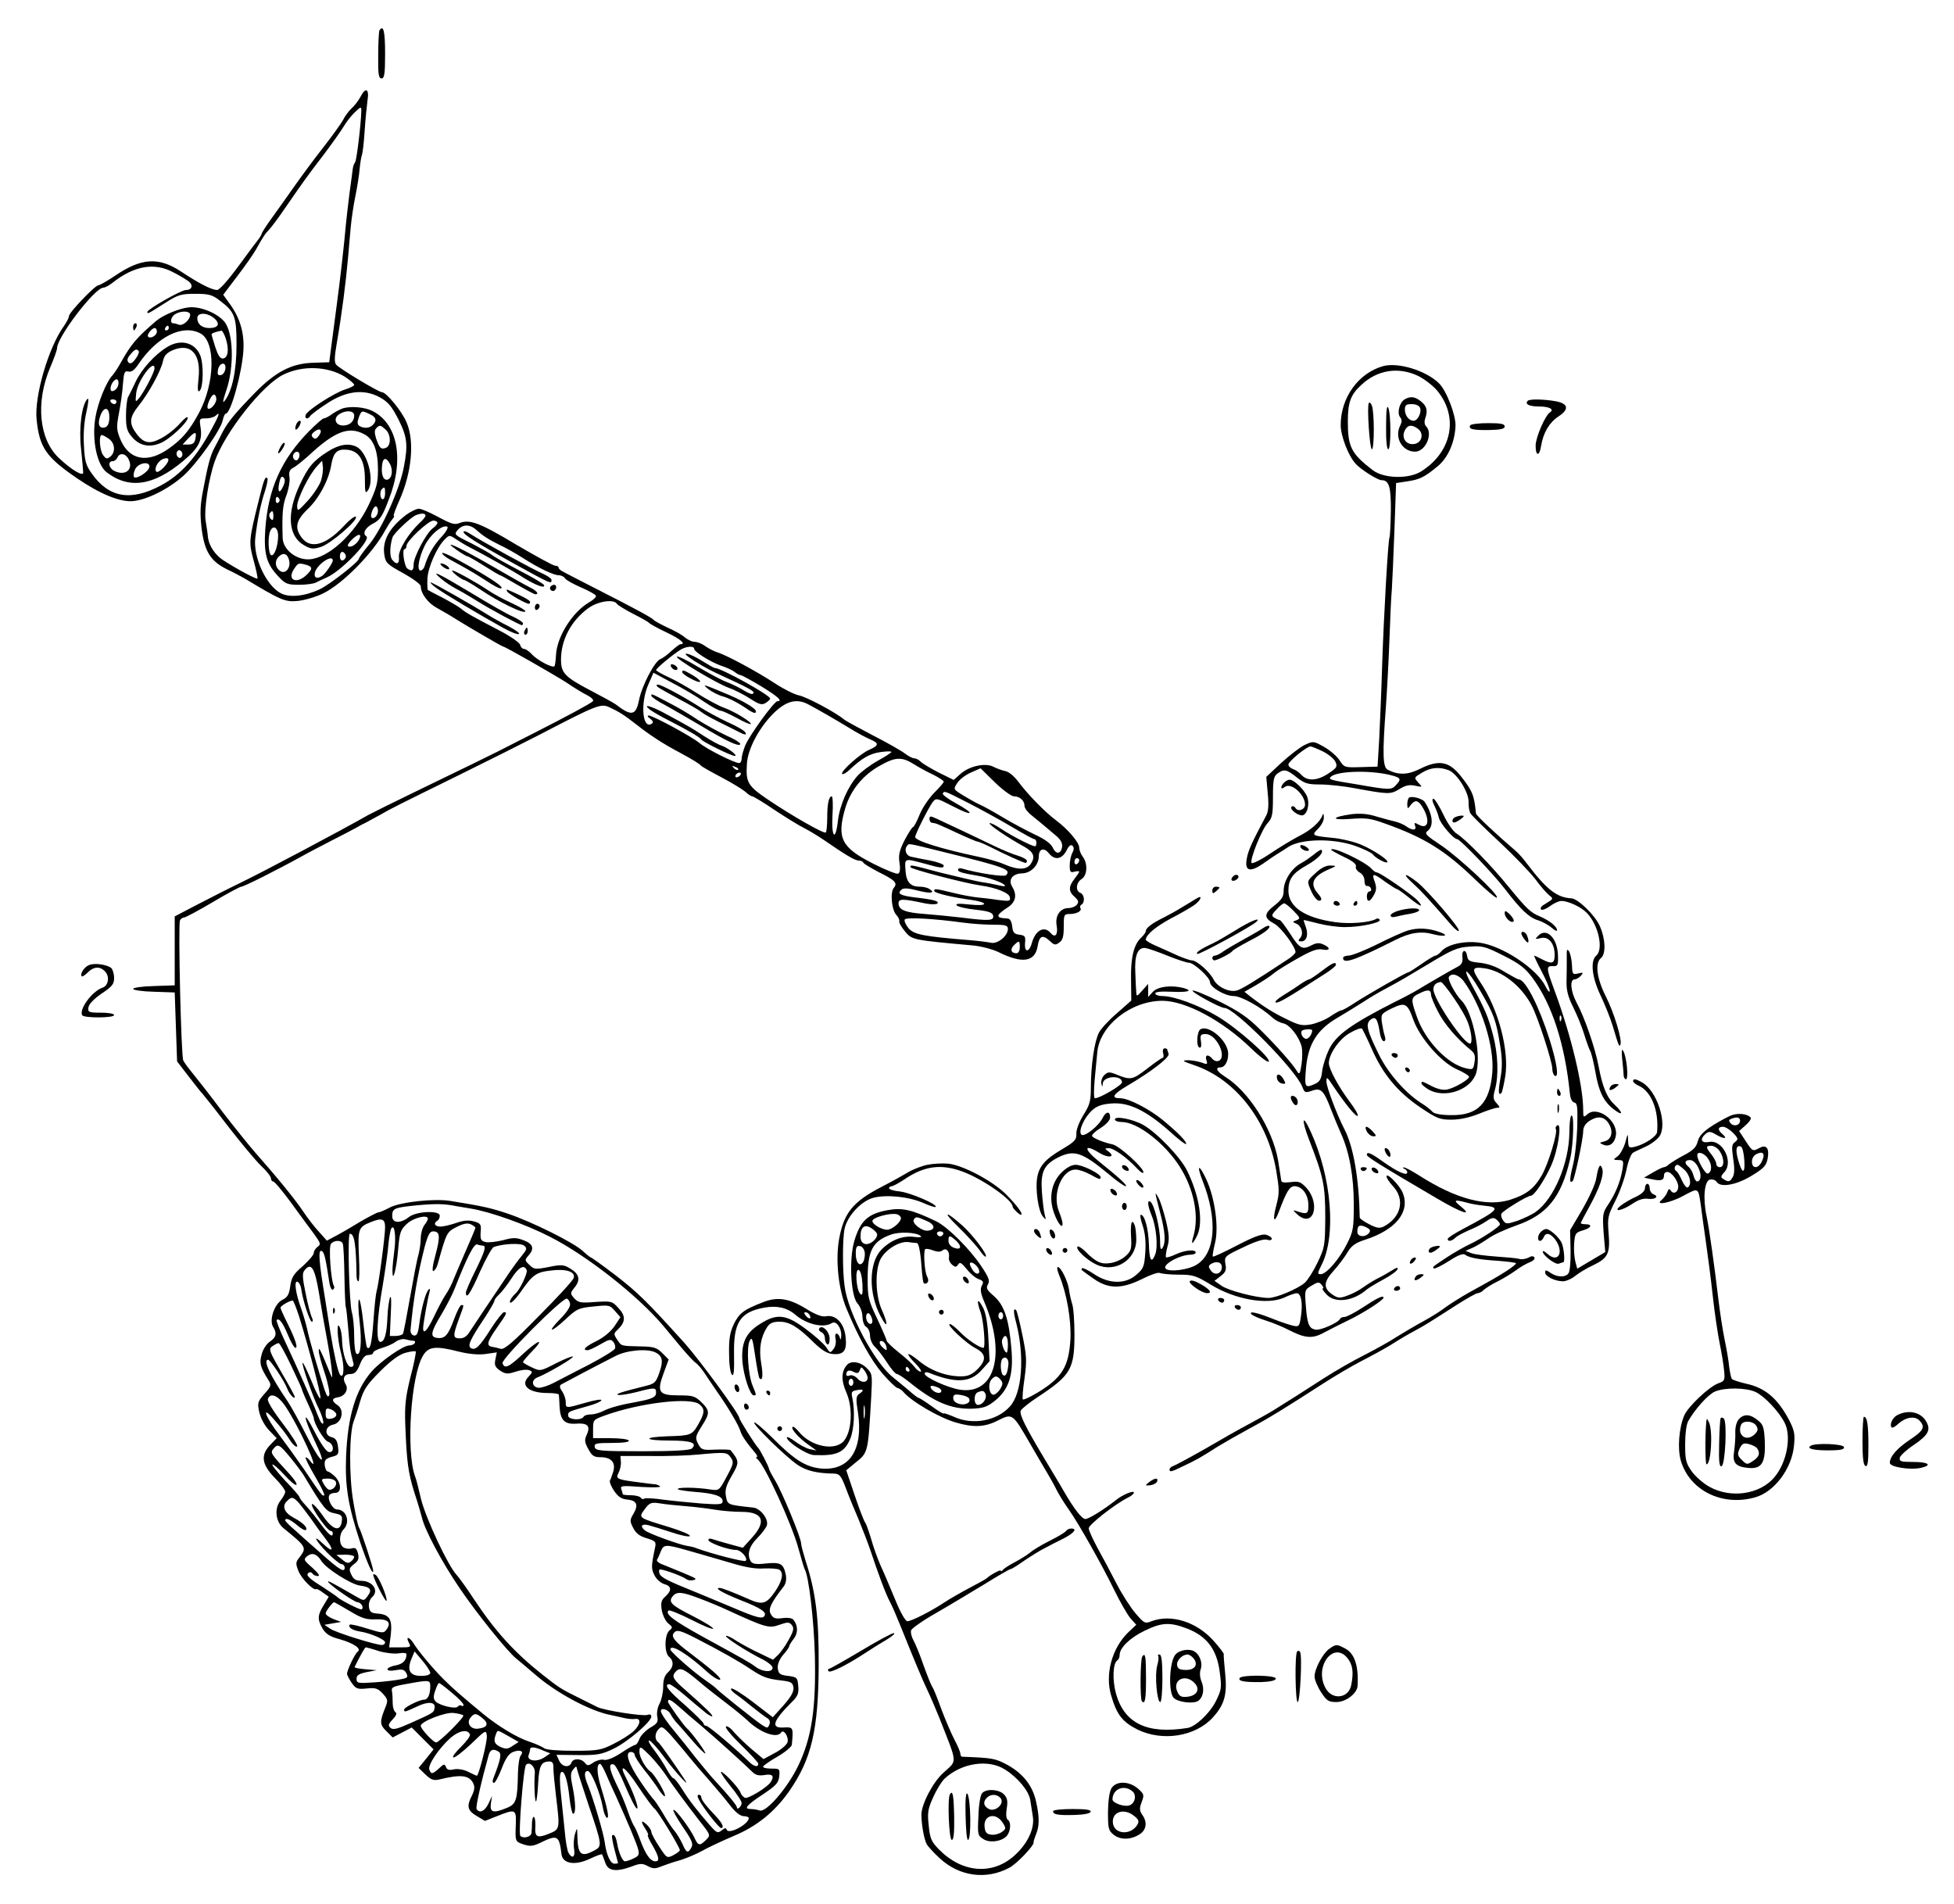 <?xml version="1.0" standalone="no"?>
<!DOCTYPE svg PUBLIC "-//W3C//DTD SVG 20010904//EN"
 "http://www.w3.org/TR/2001/REC-SVG-20010904/DTD/svg10.dtd">
<svg version="1.0" xmlns="http://www.w3.org/2000/svg"
 width="822pt" height="801pt" viewBox="0 0 822 801"
 preserveAspectRatio="xMidYMid meet">
<g transform="translate(0,801) scale(0.1,-0.1)"
fill="#000000" stroke="none">
<path d="M1596 7882 c-2 -4 -5 -51 -5 -105 -1 -80 2 -97 14 -97 12 0 15 19 15
105 0 93 -7 123 -24 97z"/>
<path d="M1516 7602 c-8 -15 -24 -36 -36 -47 -12 -11 -29 -33 -37 -50 -9 -16
-46 -68 -83 -115 -37 -47 -90 -119 -119 -160 -29 -41 -72 -102 -96 -135 -24
-33 -44 -64 -44 -68 -1 -4 -6 -13 -11 -20 -6 -7 -44 -58 -85 -114 -47 -64 -82
-103 -92 -103 -24 1 -75 27 -152 78 -94 62 -167 57 -277 -18 -33 -22 -64 -40
-70 -40 -14 0 -124 -115 -124 -130 0 -7 -10 -26 -22 -43 -65 -91 -124 -295
-114 -392 12 -118 40 -158 170 -247 98 -67 182 -101 236 -96 60 6 149 51 211
106 57 51 158 193 166 234 3 15 9 28 13 28 21 0 69 176 74 267 4 72 -14 133
-54 190 l-31 43 59 78 c33 43 68 93 78 111 33 59 39 67 56 85 9 9 42 53 73 99
70 101 85 123 161 222 33 44 70 96 81 115 12 20 33 46 47 59 24 23 26 23 26 5
-1 -52 -19 -205 -26 -216 -5 -7 -9 -19 -10 -28 -1 -8 -7 -55 -14 -105 -6 -49
-13 -108 -15 -130 -7 -81 -24 -233 -40 -350 -9 -66 -19 -145 -23 -175 l-7 -54
-65 -2 c-92 -2 -160 -37 -248 -127 -86 -88 -113 -122 -137 -167 -9 -19 -24
-48 -33 -64 -18 -34 -28 -74 -48 -180 -12 -61 -13 -97 -6 -158 12 -98 38 -139
107 -173 28 -13 61 -31 75 -39 153 -92 169 -99 223 -94 28 3 77 17 107 32 83
41 209 169 261 266 9 16 22 37 29 45 7 8 10 15 7 15 -4 0 7 29 23 65 52 116
65 249 30 329 -20 47 -85 126 -103 126 -14 0 -180 100 -193 116 -8 9 -7 34 2
86 22 127 38 251 49 373 2 28 7 79 10 115 3 36 12 97 20 135 8 39 16 90 18
115 2 25 7 52 10 60 3 8 8 53 11 100 3 47 9 104 12 128 8 49 -8 57 -30 14z
m-788 -737 c26 -13 55 -31 66 -39 20 -16 14 -36 -12 -36 -20 0 -162 -81 -162
-92 0 -10 0 -10 80 41 49 31 63 35 121 35 58 0 72 -4 103 -28 64 -48 71 -68
71 -186 0 -108 -18 -194 -49 -235 -11 -14 -9 -3 5 40 36 102 31 253 -10 295
-33 36 -102 62 -147 57 -40 -4 -109 -33 -137 -57 -83 -71 -106 -99 -148 -174
-12 -22 -28 -46 -35 -54 -26 -26 -63 -117 -73 -180 -15 -94 7 -198 48 -229 94
-72 197 -57 322 48 64 53 81 86 73 139 -6 39 -6 40 23 40 16 0 34 5 41 12 19
19 14 1 -14 -50 -67 -126 -134 -200 -217 -244 -127 -68 -219 -52 -291 50 -25
35 -30 53 -33 119 -3 49 1 101 11 142 8 37 10 59 4 53 -24 -24 -37 -122 -27
-210 5 -48 9 -93 9 -100 0 -18 -50 12 -102 61 -84 79 -99 234 -37 381 16 37
29 74 29 81 0 47 159 255 195 255 7 0 24 9 39 21 90 71 175 86 254 44z m72
-179 c0 -21 -30 -48 -47 -42 -8 3 -19 6 -24 6 -16 0 -10 29 9 39 25 15 62 13
62 -3z m100 -14 c28 -23 19 -42 -19 -42 -31 0 -51 16 -51 42 0 24 41 24 70 0z
m-190 -42 c0 -5 -5 -10 -11 -10 -5 0 -7 5 -4 10 3 6 8 10 11 10 2 0 4 -4 4
-10z m-50 -15 c0 -16 -27 -32 -37 -21 -7 7 16 36 28 36 5 0 9 -7 9 -15z m182
-7 c66 -33 63 -209 -5 -335 -40 -74 -70 -110 -127 -150 -88 -63 -165 -49 -202
35 -18 43 -19 53 -8 112 7 36 15 91 17 123 4 51 7 58 23 54 13 -3 26 6 43 32
77 114 184 168 259 129z m108 -23 c14 -44 10 -79 -11 -83 -12 -2 -21 11 -33
47 -9 27 -16 52 -16 55 0 4 20 11 42 15 3 0 12 -15 18 -34z m-366 -53 c2 -4
-4 -19 -14 -32 -13 -18 -22 -22 -29 -15 -8 8 -6 18 7 33 18 23 28 27 36 14z
m364 -74 c-2 -13 -10 -24 -19 -26 -13 -2 -15 3 -12 23 7 32 36 34 31 3z m503
-33 c21 -14 39 -29 39 -34 0 -4 -17 -13 -37 -19 -46 -14 -159 -87 -167 -107
-6 -17 9 -21 19 -5 4 6 34 29 68 51 82 55 157 64 224 28 36 -20 50 -37 79 -93
37 -74 41 -107 23 -200 -16 -90 -93 -262 -144 -324 -25 -30 -45 -58 -45 -62 0
-13 -123 -109 -165 -129 -62 -29 -126 -36 -163 -17 -62 32 -118 152 -108 234
9 78 24 147 41 197 8 26 13 50 10 53 -9 9 -14 -2 -34 -83 -45 -180 -45 -185
-24 -263 11 -39 18 -74 16 -76 -4 -4 -92 43 -145 78 -33 22 -58 59 -63 94 -1
15 -6 47 -10 72 -7 48 12 173 38 248 43 123 203 326 291 367 81 39 186 34 257
-10z m-961 -50 c-7 -8 -16 -12 -21 -10 -10 7 0 37 15 47 16 11 20 -20 6 -37z
m420 -44 c0 -19 -26 -48 -36 -39 -7 8 14 58 26 58 5 0 10 -8 10 -19z m-420
-11 c0 -5 -4 -10 -9 -10 -6 0 -13 5 -16 10 -3 6 1 10 9 10 9 0 16 -4 16 -10z
m-30 -65 c0 -23 -6 -38 -16 -42 -25 -9 -35 10 -23 45 15 44 39 42 39 -3z m362
-90 c-3 -19 -11 -25 -29 -25 l-25 0 23 25 c30 31 37 31 31 0z m-364 -1 c26
-18 29 -56 6 -75 -14 -11 -18 -10 -30 6 -15 20 -19 85 -6 85 4 0 18 -7 30 -16z
m307 -74 c-5 -8 -11 -8 -17 -2 -6 6 -7 16 -3 22 5 8 11 8 17 2 6 -6 7 -16 3
-22z m-225 -10 c24 -45 -13 -75 -61 -50 -22 12 -26 40 -5 40 8 0 16 7 20 15 8
21 33 19 46 -5z m150 -35 c-13 -14 -26 -22 -31 -20 -13 9 2 42 24 53 31 13 34
-4 7 -33z m-62 -1 c-4 -19 -54 -51 -64 -41 -4 4 -2 18 4 32 13 29 66 37 60 9z"/>
<path d="M560 6635 c0 -8 2 -15 4 -15 2 0 6 7 10 15 3 8 1 15 -4 15 -6 0 -10
-7 -10 -15z"/>
<path d="M703 6550 c-51 -31 -106 -91 -132 -145 -13 -28 -28 -58 -33 -67 -4
-10 -8 -44 -8 -77 0 -49 4 -65 25 -89 31 -37 73 -46 120 -26 39 16 115 87 115
107 -1 6 -13 -2 -28 -19 -39 -45 -100 -84 -133 -84 -20 0 -35 10 -53 33 -34
45 -33 70 7 120 44 55 92 144 102 185 5 26 15 37 42 49 77 32 120 -17 108
-121 -5 -45 -3 -58 5 -50 16 16 17 114 2 150 -23 54 -83 69 -139 34z m-53 -90
c0 -15 -45 -101 -65 -125 -16 -19 -16 -18 -12 22 6 52 77 147 77 103z"/>
<path d="M1445 6293 c-11 -3 -32 -14 -47 -24 -14 -11 -30 -19 -36 -19 -5 0
-32 -24 -61 -53 -118 -120 -173 -244 -185 -413 -7 -105 5 -147 57 -201 27 -29
37 -33 84 -33 29 0 61 4 71 9 9 5 31 15 47 22 63 28 188 160 166 173 -18 12
-4 37 29 54 28 14 39 30 66 102 66 168 37 319 -71 372 -31 15 -86 20 -120 11z
m45 -31 c0 -25 -19 -42 -47 -42 -31 0 -42 29 -18 46 28 20 65 18 65 -4z m65 6
c27 -12 32 -27 13 -46 -14 -14 -37 -15 -56 -4 -9 7 -10 15 -3 35 12 31 12 31
46 15z m67 -65 c23 -20 24 -69 1 -77 -20 -8 -27 -1 -41 40 -7 23 -7 35 1 43
14 14 17 14 39 -6z m-283 -29 c-9 -11 -15 -12 -23 -4 -8 8 -6 15 9 26 23 17
34 2 14 -22z m192 10 c40 -20 59 -68 59 -150 0 -57 -6 -78 -40 -150 -60 -123
-170 -223 -250 -227 -56 -2 -110 42 -111 91 -3 100 0 138 16 179 9 24 15 58
13 74 -4 23 0 33 15 41 11 5 40 29 65 51 109 102 169 125 233 91z m-271 -88
c0 -8 -4 -17 -9 -21 -12 -7 -24 12 -16 25 9 15 25 12 25 -4z m380 -37 c15 -27
9 -63 -11 -67 -18 -3 -27 26 -21 66 4 28 18 28 32 1z m-449 -95 c-15 -34 -25
-25 -16 16 5 23 10 29 18 21 7 -7 7 -18 -2 -37z m429 -29 c0 -14 -4 -25 -10
-25 -11 0 -14 33 -3 43 11 11 13 8 13 -18z m-445 -24 c3 -5 1 -12 -5 -16 -5
-3 -10 1 -10 9 0 18 6 21 15 7z m415 -50 c0 -20 -17 -37 -27 -28 -7 8 7 47 18
47 5 0 9 -9 9 -19z m-440 -23 c0 -16 -3 -19 -11 -11 -6 6 -8 16 -5 22 11 17
16 13 16 -11z m20 -82 c0 -44 -17 -89 -30 -81 -11 7 -14 74 -4 99 12 30 34 18
34 -18z m340 -17 c-12 -21 -37 -35 -46 -26 -7 7 33 47 46 47 7 0 7 -7 0 -21z
m-55 -69 c0 -7 -6 -15 -12 -17 -8 -3 -13 4 -13 17 0 13 5 20 13 18 6 -3 12
-11 12 -18z m-239 -16 c9 -35 -18 -63 -40 -44 -19 15 -21 41 -4 58 19 19 37
14 44 -14z m184 -2 c0 -10 -31 -55 -44 -64 -23 -16 -37 -8 -31 15 11 35 75 77
75 49z m-112 -18 c28 -8 28 -18 0 -44 -41 -38 -81 -20 -52 25 18 27 19 28 52
19z"/>
<path d="M1380 6111 c-62 -39 -84 -65 -119 -141 -56 -119 -49 -215 17 -253 29
-17 39 -18 71 -8 41 12 160 115 148 127 -4 5 -27 -13 -50 -38 -74 -80 -139
-99 -176 -52 -33 42 -27 74 23 122 48 45 90 124 100 189 9 51 25 65 67 61 50
-5 74 -45 74 -124 0 -55 2 -62 12 -48 30 41 0 159 -46 184 -33 17 -74 11 -121
-19z m-29 -121 c-6 -20 -31 -58 -55 -85 -43 -47 -45 -48 -46 -24 0 30 50 132
83 167 l22 24 3 -23 c2 -13 -1 -39 -7 -59z"/>
<path d="M1246 6224 c-10 -25 1 -29 14 -5 6 12 7 21 1 21 -5 0 -12 -7 -15 -16z"/>
<path d="M1181 6132 c-17 -31 -13 -40 5 -14 9 13 14 26 11 29 -3 2 -10 -4 -16
-15z"/>
<path d="M5819 6470 c-104 -29 -179 -132 -179 -248 0 -45 31 -127 62 -162 21
-24 93 -70 110 -70 31 0 40 -27 39 -129 -1 -54 -3 -105 -6 -113 -6 -18 -24
-328 -31 -548 -3 -102 -9 -237 -12 -300 l-7 -115 -70 -2 c-68 -2 -70 -2 -90
29 -11 17 -40 42 -65 56 -44 25 -46 25 -82 8 -20 -10 -64 -44 -99 -76 l-62
-58 6 -69 c5 -48 3 -76 -6 -93 -61 -114 -77 -150 -82 -182 -10 -52 13 -59 67
-22 22 16 48 33 57 39 9 5 32 20 52 33 54 34 188 36 279 4 36 -13 70 -29 75
-36 12 -16 55 -39 61 -33 8 8 -59 52 -111 74 -28 12 -79 24 -115 28 -92 9 -94
10 -65 39 14 14 25 35 24 48 0 15 -3 18 -6 8 -10 -28 -48 -62 -98 -87 -27 -14
-82 -47 -122 -74 -40 -27 -75 -44 -78 -39 -8 14 43 142 68 168 19 21 22 35 22
109 0 72 3 87 19 99 28 20 38 18 81 -16 33 -26 46 -30 99 -30 33 0 99 -7 146
-16 142 -26 149 -26 186 -4 26 16 42 20 66 15 33 -7 33 -7 14 13 -18 21 -18
21 15 41 37 23 74 26 113 11 35 -13 86 -94 84 -135 -1 -17 3 -38 8 -47 5 -8
60 -63 123 -121 62 -58 130 -129 151 -157 21 -29 47 -58 57 -66 16 -12 16 -15
3 -24 -8 -5 -22 -14 -30 -19 -8 -6 -11 -13 -7 -17 4 -4 21 2 37 14 16 12 38
22 48 22 30 0 85 -26 109 -52 48 -51 69 -152 38 -178 -26 -22 -18 -92 18 -167
18 -38 41 -95 51 -128 26 -87 28 -92 33 -78 7 20 -27 134 -63 204 -37 74 -45
138 -19 159 21 17 19 79 -4 132 -19 46 -92 117 -120 119 -61 3 -104 36 -186
144 -16 22 -37 45 -45 52 -86 74 -170 152 -171 161 -7 76 -15 95 -62 155 -51
65 -93 73 -175 32 -50 -25 -90 -26 -134 -3 -21 10 -23 65 -8 263 5 72 12 200
15 285 3 85 7 179 10 209 2 29 7 142 11 251 l7 198 46 7 c54 8 72 17 127 62
45 36 74 102 77 172 1 46 -38 148 -70 179 -54 53 -171 89 -234 72z m146 -41
c25 -12 60 -39 79 -60 94 -111 65 -261 -67 -343 -53 -32 -156 -29 -202 6 -91
70 -105 98 -105 205 0 81 12 113 57 154 67 63 155 77 238 38z m-400 -1580 c24
-12 48 -32 53 -44 9 -20 6 -25 -30 -49 -47 -31 -88 -33 -113 -6 -10 11 -26 22
-36 25 -11 4 -19 12 -19 19 0 13 77 76 93 76 5 0 29 -10 52 -21z m278 -98 c50
-12 54 -17 31 -42 -20 -23 -26 -23 -164 1 -113 18 -123 21 -112 32 24 24 158
29 245 9z"/>
<path d="M5909 6330 c-22 -13 -33 -58 -19 -75 8 -10 8 -19 1 -34 -27 -50 7
-111 62 -111 44 0 77 76 46 107 -7 7 -8 20 -3 34 11 33 6 51 -19 71 -25 20
-44 22 -68 8z m65 -36 c7 -19 -10 -54 -27 -54 -20 0 -37 22 -37 47 0 19 5 23
29 23 17 0 31 -6 35 -16z m-10 -87 c28 -20 18 -61 -16 -65 -34 -4 -54 27 -38
58 12 23 29 25 54 7z"/>
<path d="M5758 6314 c-8 -15 4 -194 13 -194 11 0 11 157 0 184 -4 11 -10 15
-13 10z"/>
<path d="M5831 6218 c-1 -59 3 -98 9 -98 12 0 12 147 0 175 -6 13 -9 -14 -9
-77z"/>
<path d="M6427 6324 c-14 -14 6 -24 48 -24 43 0 65 -12 45 -25 -20 -13 -60
-105 -60 -140 0 -45 16 -46 23 -1 9 56 35 99 73 124 46 30 42 54 -11 64 -51 9
-110 10 -118 2z"/>
<path d="M6185 6221 c-9 -16 10 -21 79 -20 49 1 66 5 66 15 0 11 -17 14 -69
14 -39 0 -72 -4 -76 -9z"/>
<path d="M1707 5843 c-70 -54 -100 -109 -90 -168 5 -33 13 -40 79 -76 41 -23
74 -47 74 -55 0 -31 31 -72 69 -92 22 -12 60 -34 83 -49 48 -30 190 -113 195
-113 8 0 214 -118 267 -152 32 -22 72 -46 89 -54 16 -9 26 -19 21 -24 -10 -10
-105 -61 -244 -132 -52 -26 -102 -52 -110 -56 -23 -13 -228 -113 -400 -196
-85 -41 -171 -84 -190 -94 -112 -64 -446 -241 -533 -283 -56 -27 -142 -71
-192 -97 l-90 -47 0 -145 0 -145 -87 -3 c-49 -1 -88 -7 -88 -12 0 -5 39 -11
88 -12 l87 -3 5 -145 5 -145 50 -65 c28 -36 52 -67 56 -70 3 -3 51 -63 106
-135 55 -71 119 -148 142 -170 23 -21 41 -45 41 -52 0 -7 4 -13 9 -13 6 0 38
-39 73 -86 35 -48 78 -107 97 -132 30 -41 32 -47 17 -57 -9 -7 -16 -18 -16
-26 0 -8 -21 -32 -46 -55 -39 -33 -48 -48 -53 -85 -5 -35 -11 -46 -33 -57 -33
-16 -57 -85 -39 -114 17 -27 13 -44 -14 -62 -13 -9 -29 -32 -34 -53 -11 -38
-6 -54 29 -110 12 -19 11 -25 -17 -56 -29 -33 -31 -38 -22 -79 6 -25 23 -56
41 -75 l32 -33 -27 -28 c-41 -43 -37 -81 18 -138 25 -25 45 -52 45 -59 0 -7
-9 -24 -21 -39 -26 -33 -19 -88 13 -114 97 -79 99 -82 69 -122 -18 -22 -18
-27 -5 -60 14 -33 63 -82 74 -75 3 2 16 -5 29 -15 l24 -17 -21 -35 c-27 -43
-27 -61 -5 -99 14 -23 31 -34 73 -45 59 -17 92 -40 75 -52 -12 -8 -45 -78 -45
-93 0 -6 9 -23 20 -39 17 -24 24 -27 62 -23 37 4 47 1 68 -21 22 -25 23 -29
11 -59 -24 -59 -24 -72 4 -99 l27 -27 40 21 40 21 46 -46 46 -46 -31 -39 -32
-39 29 -28 c23 -22 34 -26 57 -21 90 22 125 19 143 -14 8 -16 7 -28 -4 -52
-24 -46 -20 -64 19 -87 l35 -21 51 20 c77 31 81 29 79 -32 -3 -75 -3 -75 33
-87 27 -9 40 -8 74 9 68 33 76 28 85 -50 5 -40 56 -49 118 -20 28 13 51 22 53
19 1 -2 7 -17 13 -34 11 -36 45 -41 111 -17 36 14 45 14 68 2 22 -12 31 -12
58 -1 18 7 53 19 79 26 26 8 66 25 90 38 24 14 84 42 133 63 99 41 174 102
235 189 94 135 123 258 124 530 1 199 -12 307 -55 439 -10 33 -19 66 -19 74 0
22 -78 212 -108 262 -15 25 -27 48 -27 51 0 8 -39 83 -46 89 -9 7 -79 118 -79
125 0 17 -166 243 -230 315 -162 179 -196 212 -290 285 -54 41 -101 75 -104
75 -2 0 -19 13 -35 28 -41 37 -215 123 -316 157 -72 24 -104 31 -240 53 -66
11 -208 -4 -254 -27 -22 -12 -44 -21 -49 -21 -5 0 -42 -19 -81 -42 -39 -24
-86 -51 -104 -60 l-32 -17 -33 37 c-19 20 -48 58 -66 85 -33 50 -115 150 -201
247 -27 31 -90 109 -140 174 -49 66 -105 137 -123 159 -18 22 -37 47 -41 56
-9 17 -22 566 -14 589 3 6 10 12 16 12 7 0 61 29 122 65 60 36 115 65 120 65
11 0 152 71 255 128 30 17 87 46 125 66 39 20 84 43 100 52 17 10 38 21 49 26
10 6 35 19 55 30 44 26 71 39 341 172 118 58 269 134 335 168 236 123 253 129
288 113 41 -19 62 -32 117 -75 53 -42 113 -81 178 -115 57 -31 85 -48 92 -57
3 -3 41 -25 85 -48 44 -23 89 -51 101 -61 11 -11 24 -19 29 -19 4 0 46 -25 93
-57 47 -31 103 -66 126 -77 23 -12 59 -34 81 -49 90 -62 131 -87 147 -87 9 0
18 -4 20 -9 2 -5 31 -22 65 -40 69 -34 80 -46 63 -66 -16 -19 -9 -92 10 -113
9 -10 15 -22 13 -27 -2 -6 9 -25 24 -43 30 -36 30 -36 283 -59 36 -3 85 -16
110 -28 100 -50 154 -42 165 24 7 45 21 51 52 22 18 -17 23 -18 39 -6 15 10
19 26 19 67 0 50 1 53 25 53 29 0 53 13 45 25 -3 5 -1 11 5 15 15 9 12 42 -5
49 -22 8 -18 44 5 58 24 15 27 65 5 94 -8 10 -15 28 -15 39 -1 22 -47 77 -100
116 -46 35 -117 108 -155 159 -17 23 -40 43 -55 46 -14 3 -37 11 -52 19 -35
17 -102 2 -139 -32 l-27 -24 -63 31 c-34 18 -69 38 -76 46 -8 8 -20 14 -27 14
-7 0 -25 9 -39 20 -14 11 -75 46 -134 76 -59 31 -115 61 -123 68 -36 30 -158
95 -190 101 -19 4 -65 27 -101 51 -78 51 -203 118 -239 129 -14 4 -37 16 -52
26 -14 11 -35 19 -46 19 -10 0 -28 8 -40 18 -11 10 -44 29 -74 42 -29 14 -55
28 -58 32 -7 9 -71 44 -234 127 -70 36 -137 70 -147 76 -11 5 -19 13 -19 17 0
5 -6 8 -14 8 -8 0 -81 40 -163 88 -155 93 -196 108 -239 92 -21 -9 -36 -4 -90
25 -35 19 -72 35 -82 35 -10 0 -35 -12 -55 -27z m83 -2 c0 -5 -11 -19 -26 -32
-46 -44 -88 -112 -86 -141 3 -31 -9 -36 -28 -13 -11 13 -11 55 1 94 5 17 78
86 99 94 23 9 40 8 40 -2z m50 -30 c0 -6 -9 -16 -19 -23 -27 -19 -81 -121 -81
-152 0 -27 -7 -31 -26 -18 -13 8 -24 82 -12 82 4 0 8 6 8 14 0 20 92 106 113
106 9 0 17 -4 17 -9z m15 -62 c-33 -36 -55 -75 -69 -121 -3 -10 -11 -18 -17
-18 -20 0 -1 79 29 124 27 41 68 69 84 60 5 -3 -7 -24 -27 -45z m151 30 c26
-24 52 -40 103 -65 19 -9 59 -31 87 -49 68 -44 133 -75 155 -75 10 0 22 -6 26
-13 4 -7 35 -24 67 -38 33 -14 61 -30 63 -35 2 -5 -11 -18 -29 -28 -70 -41
-135 -144 -139 -221 -1 -22 -4 -43 -6 -47 -6 -11 -74 25 -97 51 -11 12 -25 21
-31 21 -7 0 -15 8 -17 18 -3 9 -40 35 -84 58 -115 60 -146 77 -165 94 -10 8
-44 28 -76 45 -32 16 -60 31 -63 33 -2 2 -3 23 -2 47 2 47 39 132 73 166 19
19 20 19 47 1 15 -10 41 -26 57 -34 59 -30 191 -104 230 -130 47 -29 89 -45
84 -30 -2 6 -49 34 -104 62 -55 29 -107 58 -115 65 -8 7 -48 29 -88 50 -72 35
-73 37 -56 56 22 25 52 24 80 -2z m589 -309 c4 -6 34 -24 68 -42 34 -17 64
-34 67 -38 3 -4 35 -22 73 -40 58 -27 85 -50 60 -50 -5 0 -21 -13 -38 -28 -16
-15 -37 -31 -46 -34 -25 -9 -79 -113 -91 -174 -13 -65 -32 -68 -98 -17 -8 6
-55 32 -105 58 -109 57 -125 74 -125 130 0 83 42 163 114 216 41 30 108 40
121 19z m325 -189 c0 -13 69 -56 115 -72 22 -7 47 -19 56 -26 8 -7 20 -13 24
-13 5 0 44 -21 87 -47 72 -44 92 -63 68 -63 -13 0 -116 -141 -135 -186 -8 -20
-15 -45 -15 -55 0 -11 -5 -19 -11 -19 -19 0 -137 59 -166 84 -34 28 -197 116
-214 116 -7 0 -5 -6 6 -13 13 -11 15 -16 6 -22 -39 -24 -48 89 -13 167 l21 48
78 -42 c43 -22 104 -58 135 -80 31 -21 63 -38 70 -38 7 0 37 -14 67 -30 30
-17 56 -28 59 -26 7 7 -70 54 -113 69 -22 8 -72 35 -110 59 -39 25 -93 56
-122 69 -29 13 -52 27 -53 30 0 8 76 70 105 87 24 14 55 15 55 3z m480 -234
c40 -21 111 -62 172 -99 32 -20 71 -41 88 -48 39 -16 38 -26 -3 -44 -37 -15
-124 -93 -114 -102 3 -3 16 4 29 16 53 50 87 70 131 76 26 4 47 4 47 1 0 -3
-26 -20 -57 -37 -32 -18 -71 -47 -86 -64 -40 -45 -74 -122 -82 -188 -10 -90
-28 -72 -23 22 3 44 1 80 -3 80 -12 0 -19 -30 -19 -89 0 -32 -3 -60 -6 -63 -7
-7 -139 68 -246 140 -82 56 -91 71 -86 148 3 65 56 161 119 220 50 46 92 56
139 31z m445 -252 c22 -14 59 -34 83 -45 23 -12 42 -24 42 -28 0 -5 -18 -25
-39 -46 -22 -22 -50 -63 -62 -92 -12 -30 -25 -54 -29 -54 -3 0 -19 -25 -35
-55 -22 -44 -26 -63 -21 -95 4 -23 2 -41 -5 -45 -5 -4 -53 15 -106 42 -134 68
-154 107 -117 234 22 74 73 137 142 176 68 39 94 41 147 8z m-740 -23 c-3 -3
-11 0 -18 7 -9 10 -8 11 6 5 10 -3 15 -9 12 -12z m1161 -112 c24 0 44 -18 44
-41 0 -9 14 -27 31 -40 29 -23 39 -32 102 -85 19 -16 27 -31 25 -46 -4 -31
-26 -34 -39 -4 -8 17 -34 36 -75 55 -34 16 -96 49 -136 73 -40 24 -85 49 -100
55 -15 7 -45 24 -68 38 -40 25 -40 25 -23 51 9 15 35 34 57 44 l41 18 60 -59
c34 -33 70 -59 81 -59z m-1151 90 c-3 -5 -11 -10 -16 -10 -6 0 -7 5 -4 10 3 6
11 10 16 10 6 0 7 -4 4 -10z m957 -117 c51 -26 133 -71 182 -100 49 -29 92
-53 97 -53 5 0 9 -7 9 -15 0 -8 -2 -15 -6 -15 -13 0 -97 43 -139 71 -25 17
-49 29 -52 26 -5 -6 78 -62 146 -99 39 -22 47 -42 28 -71 -17 -27 -54 -28
-112 -3 -22 10 -71 24 -110 32 -155 33 -265 67 -265 83 0 12 55 121 73 146 15
19 16 19 86 -17 86 -45 96 -33 12 13 -33 18 -58 37 -55 41 7 12 6 12 106 -39z
m-99 -208 c256 -63 283 -73 259 -97 -8 -8 -120 9 -184 28 -10 3 -18 1 -18 -5
0 -9 18 -14 83 -25 43 -7 101 -27 112 -38 7 -7 0 -8 -20 -3 -16 4 -52 11 -80
15 -27 5 -103 23 -168 39 -132 35 -127 34 -127 23 0 -8 231 -68 295 -77 65 -9
120 -31 123 -49 4 -17 -1 -18 -49 -12 -30 5 -70 9 -89 11 -19 2 -64 10 -100
19 -75 18 -80 19 -80 8 0 -9 81 -28 158 -38 28 -4 52 -11 52 -16 0 -6 -24 -7
-62 -3 -45 5 -60 4 -53 -4 6 -6 42 -14 80 -18 55 -6 70 -12 73 -25 4 -21 -16
-23 -133 -8 -44 5 -113 12 -153 15 -84 6 -112 17 -112 45 0 20 17 20 115 -1
22 -4 44 -4 48 0 10 10 -16 17 -96 26 -61 8 -75 16 -54 33 8 7 29 6 66 -4 55
-14 78 -11 51 6 -8 6 -27 10 -41 10 -40 0 -57 20 -60 70 -3 51 -6 50 84 26 67
-19 77 -19 77 -7 0 5 -26 15 -57 21 -32 6 -68 13 -80 16 -22 4 -31 32 -16 47
8 9 -5 12 156 -28z m538 -3 c-6 -11 -11 -35 -11 -53 0 -26 3 -31 20 -26 11 3
20 3 20 0 0 -3 -9 -16 -20 -30 -26 -33 -25 -54 1 -76 16 -15 18 -21 9 -33 -7
-8 -22 -14 -35 -14 -35 0 -57 -32 -50 -73 7 -38 -6 -55 -25 -32 -27 32 -64 12
-79 -41 -11 -41 -32 -43 -29 -2 3 29 0 33 -24 36 -22 3 -27 9 -30 35 -2 20 -9
32 -18 33 -33 2 -40 4 -40 13 0 5 16 19 35 31 38 23 45 54 23 90 -18 29 1 55
42 56 37 1 69 34 70 71 0 32 21 39 41 15 25 -32 55 -28 75 9 10 21 19 28 26
21 7 -7 6 -17 -1 -30z m29 -31 c0 -6 -4 -13 -10 -16 -5 -3 -10 1 -10 9 0 9 5
16 10 16 6 0 10 -4 10 -9z m-490 -262 c36 -5 93 -9 128 -9 53 0 62 -3 62 -18
0 -29 -43 -64 -71 -58 -13 3 -53 8 -89 11 -194 16 -234 23 -258 50 -12 15 -19
31 -16 37 6 10 120 4 244 -13z m240 -104 c0 -15 -6 -25 -14 -25 -23 0 -28 17
-10 34 21 21 24 20 24 -9z m-2370 -1089 c8 -1 35 -6 60 -10 81 -13 233 -67
334 -119 155 -79 369 -247 476 -374 8 -10 39 -47 69 -83 30 -36 60 -69 68 -73
7 -5 25 -25 38 -45 13 -20 37 -55 52 -77 45 -64 90 -139 98 -166 7 -21 22 -43
66 -96 5 -7 6 -13 2 -13 -4 0 -3 -4 3 -8 29 -20 147 -277 174 -380 11 -40 22
-77 25 -83 17 -27 39 -212 43 -364 5 -222 -13 -344 -70 -463 -46 -95 -136
-199 -163 -188 -9 3 -26 6 -37 6 -31 0 -18 16 52 62 55 37 65 48 68 75 3 32 2
33 -32 33 -20 0 -36 3 -36 8 0 4 27 23 60 42 33 19 60 42 61 50 7 74 6 75 -33
73 -57 -4 -48 26 33 107 25 24 30 37 27 67 -3 36 -5 38 -43 43 -34 4 -40 9
-43 31 -2 17 6 37 22 57 15 16 26 33 26 37 0 4 9 18 19 31 19 24 18 56 -1 80
-5 7 -24 10 -46 7 -30 -4 -39 -1 -49 16 -13 21 0 48 53 116 10 13 13 30 10 49
-10 48 -21 55 -83 49 -41 -5 -57 -2 -64 8 -18 28 -8 64 26 98 19 19 38 44 41
54 8 26 -26 71 -57 75 -109 12 -108 11 -115 47 -5 27 0 45 25 88 32 55 31 61
-6 107 -3 2 -31 3 -63 2 -55 -3 -60 -1 -73 24 -13 25 -12 31 14 73 36 56 36
66 0 102 -27 26 -36 29 -95 29 -85 0 -94 13 -64 94 l21 57 -27 27 c-23 23 -35
27 -91 28 -86 2 -80 1 -99 29 -15 23 -15 25 3 42 33 32 34 57 3 90 -27 30 -30
30 -97 26 -62 -5 -72 -3 -89 15 -18 21 -18 22 2 47 25 32 19 56 -20 79 -26 16
-37 17 -90 6 -57 -11 -62 -10 -81 9 -20 19 -20 21 -4 39 26 29 20 49 -19 64
-31 12 -44 13 -87 1 -29 -7 -62 -11 -75 -8 -19 5 -22 11 -20 42 3 33 0 37 -29
45 -22 6 -45 4 -75 -7 -24 -8 -53 -15 -65 -15 -24 0 -31 14 -13 25 6 3 10 13
10 21 0 23 -99 19 -130 -6 -36 -28 -70 -26 -70 4 0 33 7 36 108 46 78 7 113 6
162 -4z m-120 -53 c0 -5 -7 -17 -15 -27 -8 -11 -15 -36 -15 -55 0 -20 -5 -52
-10 -71 -6 -19 -21 -99 -35 -178 -14 -79 -27 -148 -30 -153 -4 -5 -17 -9 -31
-9 l-24 0 4 93 c3 57 2 82 -4 67 -4 -14 -9 -50 -10 -80 -3 -71 -12 -105 -30
-105 -19 0 -15 95 11 243 10 62 21 137 23 167 3 30 8 60 12 67 14 22 21 -34
13 -92 -4 -30 -8 -68 -8 -85 0 -58 17 6 24 89 6 72 10 83 37 108 28 26 89 40
88 21z m-180 -36 c0 -37 -27 -242 -36 -270 -3 -10 -9 -65 -13 -123 -7 -98 -14
-125 -27 -112 -3 3 -10 52 -16 107 -6 56 -14 98 -18 94 -4 -4 -3 -47 3 -94 10
-87 4 -145 -13 -134 -6 3 -10 36 -10 73 0 37 -4 83 -10 102 -11 42 -19 330 -8
330 19 0 26 -46 28 -177 0 -13 3 -23 8 -23 4 0 5 48 2 106 -5 114 -3 122 50
143 47 19 60 14 60 -22z m380 -2 c0 -3 -21 -53 -57 -135 -11 -25 -26 -61 -34
-80 -7 -19 -22 -49 -34 -66 -11 -16 -33 -58 -49 -92 -28 -59 -46 -78 -46 -49
0 16 19 124 27 152 3 13 2 16 -4 10 -13 -13 -30 -78 -39 -143 -5 -41 -10 -52
-23 -50 -9 2 -15 12 -14 23 12 130 29 229 59 348 14 52 22 67 36 67 29 0 31
-21 10 -99 -12 -43 -15 -70 -9 -68 6 2 14 14 18 28 38 136 38 136 81 158 30
15 46 17 60 10 10 -5 18 -11 18 -14z m-558 -67 c3 -7 6 -69 7 -138 1 -68 4
-127 6 -130 2 -3 6 -44 10 -90 6 -79 9 -97 21 -142 4 -12 0 -18 -10 -18 -17 0
-35 55 -37 110 0 19 -4 44 -9 55 -15 36 -12 -45 5 -109 15 -55 12 -108 -4 -90
-9 10 -27 92 -41 179 -5 33 -16 98 -23 145 -25 151 -29 202 -15 198 12 -4 17
-25 34 -136 3 -18 9 -30 15 -27 5 4 7 10 4 15 -13 21 -23 165 -13 177 13 17
45 17 50 1z m589 -8 c16 0 9 -24 -31 -105 -22 -44 -40 -86 -40 -92 0 -32 19
-5 59 87 25 55 51 102 58 104 36 14 114 18 128 6 13 -11 12 -16 -11 -44 -14
-17 -36 -47 -49 -66 -88 -130 -154 -229 -169 -252 -11 -19 -25 -28 -41 -28
-30 0 -31 9 -5 80 23 63 23 60 11 60 -5 0 -19 -27 -31 -60 -25 -68 -39 -83
-72 -78 -30 4 -26 25 21 102 20 34 45 82 54 106 52 132 81 190 95 185 7 -3 18
-5 23 -5z m-689 -200 c9 -58 24 -143 33 -190 18 -97 28 -182 19 -160 -48 118
-53 126 -53 108 -1 -10 11 -52 25 -94 14 -42 22 -84 19 -93 -5 -11 -10 -5 -20
24 -25 77 -64 210 -73 255 -6 25 -17 63 -25 85 -23 63 -31 118 -16 113 7 -2
14 -15 16 -29 7 -50 36 -139 45 -139 5 0 5 7 0 18 -5 9 -17 54 -26 100 -14 67
-15 86 -5 98 28 35 43 12 61 -96z m874 96 c4 -11 -28 -80 -46 -96 -19 -17 -31
-40 -22 -40 6 0 24 19 41 43 51 74 66 85 126 92 67 9 108 -5 98 -32 -3 -10
-69 -82 -147 -160 -109 -111 -145 -142 -160 -137 -10 3 -26 7 -34 8 -27 4 -24
20 18 80 43 61 45 66 30 66 -5 0 -29 -30 -53 -67 -50 -79 -67 -95 -86 -84 -15
10 -4 35 59 129 22 34 40 65 40 70 0 5 9 17 20 27 11 10 34 40 51 66 31 49 55
62 65 35z m182 -140 c3 -11 -13 -36 -39 -62 -59 -60 -45 -64 19 -5 48 45 56
49 119 55 65 7 69 6 90 -19 l23 -26 -25 -38 c-16 -23 -45 -47 -75 -62 -47 -23
-63 -39 -38 -39 6 0 30 11 54 25 36 21 44 23 54 10 7 -8 10 -21 7 -28 -2 -7
-51 -37 -108 -67 -57 -29 -124 -64 -149 -77 -25 -13 -54 -22 -65 -21 -29 4
-31 34 -3 44 38 15 148 78 148 87 0 4 -31 -8 -69 -27 -68 -35 -68 -35 -104
-18 -20 9 -36 19 -37 22 0 3 16 22 36 43 58 59 32 54 -34 -7 -62 -58 -79 -66
-88 -41 -7 17 253 278 271 272 5 -2 12 -12 13 -21z m-1140 -53 c39 -125 94
-333 90 -345 -2 -6 -19 25 -37 71 -19 45 -35 80 -38 78 -5 -6 44 -146 68 -193
18 -37 26 -74 12 -60 -4 3 -12 21 -19 39 -13 36 -82 191 -138 311 -20 43 -35
81 -32 83 10 10 25 -10 47 -62 12 -30 27 -55 32 -55 11 0 1 33 -34 104 -16 32
-29 61 -29 65 0 7 36 29 51 30 3 1 15 -29 27 -66z m480 -103 c7 0 10 -4 7 -10
-3 -5 -14 -10 -24 -10 -25 0 -121 -67 -158 -110 -67 -77 -100 -188 -107 -355
-5 -127 8 -208 60 -365 31 -91 54 -141 54 -117 0 13 -52 171 -60 182 -4 6 -15
55 -24 110 -18 105 -17 287 2 336 5 13 18 51 27 84 15 50 28 70 84 126 46 46
79 70 106 78 21 6 41 8 44 6 2 -3 -7 -51 -22 -107 -21 -85 -25 -121 -22 -203
6 -154 12 -200 38 -283 14 -42 28 -90 32 -106 11 -50 83 -186 158 -296 70
-104 206 -273 240 -298 9 -7 44 -37 78 -66 88 -77 233 -155 320 -171 13 -3 38
-8 54 -12 17 -4 38 -6 48 -4 26 3 21 -25 -9 -53 -15 -13 -52 -37 -83 -52 -51
-26 -65 -29 -167 -29 -67 0 -117 4 -125 11 -8 6 -37 19 -64 28 -49 16 -129 64
-191 115 -91 75 -131 110 -168 147 -46 46 -106 118 -127 152 -17 27 -34 30
-19 2 10 -19 8 -20 -36 -20 l-47 0 7 53 c7 65 -5 85 -54 89 -29 2 -35 7 -38
29 -2 14 4 31 12 39 33 27 5 70 -45 70 -22 0 -32 7 -41 26 -11 23 -9 28 11 44
19 14 22 23 17 45 -6 22 -11 26 -28 21 -12 -3 -28 0 -35 6 -18 14 -16 56 2 74
30 30 13 84 -27 84 -19 0 -43 44 -32 61 3 5 14 9 25 9 27 0 25 43 -3 70 -12
11 -25 20 -29 20 -10 0 -18 36 -10 47 3 6 17 13 32 16 22 6 25 11 21 41 -3 25
-10 36 -26 40 -33 8 -29 46 5 53 37 7 50 61 19 82 -26 17 -25 29 1 33 30 4 47
33 33 55 -15 25 -6 43 21 43 17 0 27 10 39 40 11 28 22 40 36 40 11 0 20 4 20
10 0 5 17 14 38 20 20 6 46 17 57 26 11 8 29 13 40 10 11 -3 26 -6 33 -6z
m-513 -105 c25 -52 45 -97 45 -99 0 -3 11 -30 25 -60 14 -30 25 -58 25 -61 0
-22 43 -95 60 -100 25 -8 28 -48 3 -43 -11 2 -35 37 -61 88 -50 98 -47 61 3
-44 55 -114 25 -95 -34 22 -30 59 -66 125 -81 147 -74 109 -105 175 -82 175 9
0 69 -90 81 -123 9 -23 31 -46 31 -33 0 4 -25 50 -56 103 -52 90 -55 98 -38
110 10 7 22 13 26 13 5 0 28 -43 53 -95z m706 59 c41 -10 80 -14 111 -10 l48
7 -6 -30 c-5 -24 -1 -32 20 -47 24 -15 32 -15 66 -4 21 7 46 10 56 6 16 -6 15
-8 -4 -29 -34 -36 4 -67 82 -67 25 0 47 -3 47 -7 1 -5 2 -27 3 -50 3 -56 20
-75 68 -72 49 4 63 -9 47 -45 -11 -23 -10 -33 6 -62 15 -28 24 -34 51 -34 45
0 65 -22 54 -60 -5 -16 -11 -33 -14 -38 -3 -5 5 -25 17 -43 17 -25 31 -35 55
-37 41 -4 49 -22 27 -60 -16 -26 -16 -31 -1 -60 11 -22 28 -35 57 -43 36 -11
40 -15 35 -38 -17 -81 -17 -90 -2 -119 8 -16 27 -32 41 -36 30 -8 32 -27 4
-52 -17 -15 -20 -26 -15 -58 4 -21 16 -46 27 -55 19 -15 20 -18 5 -30 -21 -18
-22 -94 -1 -111 21 -17 19 -44 -5 -65 -14 -13 -20 -31 -20 -60 0 -24 -7 -56
-15 -71 -9 -16 -13 -41 -10 -55 5 -22 0 -30 -30 -47 -19 -12 -40 -33 -45 -47
-5 -14 -13 -25 -17 -25 -5 0 -32 -15 -60 -34 -32 -21 -60 -32 -72 -29 -10 3
-30 -2 -44 -11 -22 -15 -26 -15 -37 -1 -16 19 -49 19 -56 0 -9 -23 -40 -18
-52 9 l-11 24 92 -1 c80 -1 99 3 147 26 59 28 160 114 160 136 0 8 -6 11 -16
7 -18 -7 -184 19 -211 33 -10 5 -42 21 -72 36 -82 40 -90 46 -161 102 -117 93
-195 179 -285 314 -30 46 -64 93 -74 104 -35 36 -130 238 -150 320 -10 44 -21
87 -25 95 -38 105 -18 423 34 508 23 38 53 41 151 16z m828 -4 c28 -15 32 -35
15 -84 -14 -41 -20 -47 -57 -56 -105 -26 -131 -35 -116 -38 10 -2 44 4 77 12
76 20 82 20 82 -3 0 -18 -16 -26 -80 -38 -69 -12 -115 -25 -141 -38 -15 -8
-39 -15 -53 -15 -14 0 -28 -4 -31 -10 -10 -17 -65 -12 -65 5 0 17 -1 16 83 40
31 8 57 20 57 25 0 5 -30 0 -67 -11 -84 -24 -83 -24 -83 4 0 12 -7 32 -15 44
-11 15 -12 24 -4 29 11 6 140 75 229 120 48 25 136 32 169 14z m-1561 -222
c59 -86 156 -299 107 -234 -8 11 -17 17 -19 15 -3 -3 15 -38 39 -79 24 -41 42
-77 39 -80 -7 -6 -13 2 -87 112 -29 42 -76 107 -104 144 -55 72 -75 125 -25
68 37 -42 54 -64 75 -97 10 -15 22 -25 27 -22 5 3 -22 46 -60 96 -41 53 -67
96 -63 104 10 28 42 15 71 -27z m1745 4 c23 -20 22 -35 -5 -83 -27 -47 -32
-48 -131 -51 -107 -4 -97 -18 12 -18 89 0 115 -10 92 -33 -8 -8 -73 -12 -209
-12 -179 0 -197 2 -200 18 -3 15 6 17 73 17 48 0 74 4 70 10 -3 6 -39 10 -78
10 l-72 0 0 39 c0 37 1 39 48 56 149 54 363 79 400 47z m-1528 -43 c0 -8 -10
-15 -22 -17 -19 -3 -23 1 -23 22 0 22 3 24 23 17 12 -5 22 -15 22 -22z m-193
-181 c24 -29 48 -62 55 -73 86 -143 95 -154 130 -161 30 -6 34 -10 31 -33 -6
-48 -39 -38 -82 26 -22 31 -42 51 -44 45 -4 -14 65 -112 79 -112 5 0 9 -4 9
-10 0 -20 -16 -8 -50 38 -19 26 -47 61 -62 77 -16 17 -28 33 -28 37 0 4 -27
35 -60 69 -32 35 -57 65 -54 68 3 3 25 -16 50 -43 24 -27 47 -46 51 -42 4 3
-9 23 -28 44 -80 87 -83 90 -69 107 19 23 25 20 72 -37z m1852 1 c14 -20 12
-27 -17 -81 -31 -58 -32 -59 -67 -54 -63 10 -147 10 -138 1 3 -3 35 -8 72 -11
81 -6 116 -18 116 -39 0 -14 -12 -15 -87 -10 -49 4 -121 11 -160 16 -40 6 -77
8 -82 5 -5 -4 -12 -2 -16 4 -3 5 -22 10 -41 10 -19 0 -34 2 -34 4 0 2 -3 12
-6 21 -6 15 2 16 82 10 48 -3 85 -2 81 2 -4 4 -13 8 -20 9 -7 0 -37 4 -67 8
-95 12 -101 15 -88 40 6 11 11 32 10 46 l-2 25 128 0 c70 -1 159 2 197 6 120
11 123 10 139 -12z m-1661 -103 c7 -17 -18 -40 -33 -31 -5 3 -15 15 -20 26
-10 17 -7 19 19 19 16 0 31 -6 34 -14z m-156 -88 c11 -13 34 -43 52 -68 17
-25 45 -63 61 -84 37 -48 31 -60 -10 -21 -49 47 -34 15 17 -37 26 -26 53 -48
60 -48 7 0 13 -7 13 -15 0 -22 -22 -9 -100 61 -36 31 -84 74 -107 95 -24 20
-43 40 -43 43 0 13 20 5 50 -20 17 -15 34 -24 37 -20 9 9 -13 31 -51 51 -40
21 -51 49 -29 70 19 20 26 19 50 -7z m1628 -14 c39 -3 94 -10 124 -15 30 -5
80 -9 111 -9 90 0 106 -40 43 -109 l-38 -42 -55 15 c-30 8 -63 18 -72 21 -10
4 -18 3 -18 -3 0 -12 83 -42 116 -42 21 0 52 -35 41 -46 -6 -6 -141 29 -207
53 -8 4 -26 8 -40 10 -35 6 -162 52 -177 65 -22 18 -14 29 15 22 15 -4 58 -17
97 -30 38 -13 73 -20 77 -16 5 5 -33 21 -84 37 -135 41 -133 39 -106 76 21 28
27 30 63 25 22 -4 72 -9 110 -12z m0 -184 c17 -5 48 -14 70 -20 22 -6 78 -23
124 -36 56 -17 102 -25 135 -22 28 1 57 -1 64 -5 20 -13 14 -46 -18 -93 -37
-53 -53 -57 -115 -29 -59 26 -108 45 -117 45 -25 0 10 -20 84 -50 95 -37 118
-54 101 -71 -9 -9 -38 -1 -120 34 -59 25 -137 57 -173 72 -107 43 -139 59
-145 74 -3 8 -3 16 -1 18 5 6 95 -26 113 -40 7 -5 20 -7 30 -4 14 3 12 7 -12
17 -16 7 -32 14 -35 15 -3 1 -17 7 -32 13 -16 7 -40 16 -54 22 -14 5 -23 14
-20 19 3 4 10 20 16 35 11 29 20 30 105 6z m-1532 -48 c20 -31 124 -97 161
-102 45 -6 53 -17 32 -45 -15 -20 -15 -20 -48 -1 -99 57 -118 67 -118 63 0
-10 110 -87 124 -87 7 0 16 -7 20 -15 3 -8 1 -15 -5 -15 -11 0 -90 41 -99 51
-3 3 -30 22 -61 42 -61 38 -75 52 -60 61 5 4 12 2 16 -4 3 -5 13 -10 22 -10
11 0 2 12 -23 35 -38 33 -38 35 -20 50 20 15 40 8 59 -23z m137 19 c0 -5 -6
-14 -14 -20 -10 -9 -19 -7 -37 9 l-24 19 38 1 c20 0 37 -4 37 -9z m1452 -175
c35 -13 88 -35 118 -49 161 -74 175 -78 219 -62 35 12 41 12 52 -1 10 -13 8
-24 -12 -60 -13 -25 -34 -54 -45 -65 l-22 -21 -58 28 c-33 15 -76 39 -97 52
-20 14 -40 23 -43 20 -5 -6 93 -69 159 -101 20 -11 37 -25 37 -33 0 -20 -42
-18 -71 4 -27 20 -46 30 -223 127 -121 67 -159 95 -144 110 3 4 47 -14 97 -39
50 -26 91 -42 91 -37 0 5 -39 29 -86 53 -90 45 -104 59 -84 83 17 21 39 19
112 -9z m-1471 -53 c51 -31 71 -37 110 -35 51 2 67 -13 45 -43 -11 -16 -17
-16 -81 4 -37 12 -70 19 -73 17 -10 -10 9 -24 41 -29 46 -7 107 -34 107 -46 0
-6 -6 -11 -13 -11 -27 0 -193 52 -217 68 l-25 17 35 6 35 6 -32 12 c-18 7 -33
18 -33 24 0 9 29 47 36 47 1 0 31 -17 65 -37z m1459 -116 c101 -52 181 -97
225 -127 53 -35 71 -42 130 -49 44 -5 50 -9 53 -31 1 -18 -11 -39 -42 -74
l-45 -50 -82 63 c-44 34 -86 60 -92 58 -6 -2 2 -12 17 -23 15 -10 47 -35 70
-54 24 -19 51 -40 61 -46 13 -7 16 -16 12 -28 -7 -17 -9 -17 -32 -2 -28 18
-187 145 -195 156 -3 3 -21 17 -40 30 -52 35 -150 122 -150 131 0 26 73 -19
155 -94 25 -23 55 -40 55 -31 0 10 -44 47 -127 110 -68 51 -83 71 -66 87 11
12 27 8 93 -26z m-1335 -53 c28 -8 64 -12 83 -9 18 3 32 2 32 -4 0 -26 -15
-41 -46 -47 -19 -3 -34 -11 -34 -16 0 -6 14 -8 34 -4 28 5 37 3 45 -12 9 -17
6 -21 -22 -26 -18 -4 -67 -10 -109 -13 -73 -5 -78 -4 -78 15 0 15 10 21 43 28
l42 8 -48 4 c-27 2 -47 6 -45 10 27 54 43 82 47 82 3 0 29 -7 56 -16z m215
-91 c0 -8 -14 -13 -39 -13 -47 0 -60 24 -40 72 l13 31 33 -39 c18 -21 33 -45
33 -51z m1123 -30 c31 -27 86 -70 123 -98 36 -27 75 -60 87 -71 54 -53 126
-79 143 -52 10 16 33 -18 27 -41 -3 -10 -26 -31 -53 -45 l-48 -26 -49 41 c-26
22 -60 55 -75 72 -14 18 -30 28 -34 24 -5 -5 24 -39 64 -78 39 -38 72 -73 72
-79 0 -15 -18 -12 -38 8 -59 57 -171 152 -181 152 -6 0 -11 4 -11 9 0 5 -35
39 -77 77 -73 63 -92 89 -67 89 5 0 34 -20 63 -45 29 -25 65 -55 80 -67 14
-13 31 -23 36 -23 10 0 -24 33 -111 110 -51 44 -59 57 -44 75 19 23 33 18 93
-32z m-1123 -27 c0 -34 -10 -56 -26 -56 -19 0 -84 -32 -84 -42 0 -12 4 -10 54
13 47 23 80 20 74 -7 -3 -19 -6 -20 -102 -63 -54 -24 -72 -29 -83 -20 -11 10
-10 16 9 36 15 16 19 26 11 31 -6 4 -11 21 -11 37 0 17 -1 39 -3 50 -4 17 4
21 61 31 97 18 100 17 100 -10z m91 -27 c27 -22 49 -45 49 -51 0 -5 -4 -7 -9
-3 -5 3 -12 1 -15 -4 -8 -12 -75 4 -93 21 -10 11 -11 21 -2 46 6 18 13 32 16
32 3 0 27 -18 54 -41z m958 -61 c20 -18 61 -53 91 -78 57 -48 182 -161 214
-193 14 -14 27 -18 52 -14 34 6 43 -4 26 -30 -14 -22 -95 -71 -108 -66 -7 3
-16 13 -19 22 -6 20 -76 93 -82 87 -3 -2 16 -30 41 -61 25 -30 46 -62 46 -70
0 -14 -20 -32 -20 -18 0 8 -37 53 -93 113 -18 19 -55 64 -83 99 -27 35 -63 80
-80 100 -37 44 -64 83 -64 93 0 16 30 7 40 -11 5 -11 16 -25 22 -33 7 -7 37
-41 67 -76 29 -34 56 -61 58 -58 4 4 -57 88 -78 106 -14 13 -79 104 -79 111 0
15 12 10 49 -23z m-910 -34 c7 -6 -100 -113 -114 -114 -12 0 -65 57 -65 70 0
18 105 59 139 54 19 -2 37 -7 40 -10z m82 -13 c27 -22 19 -39 -20 -43 -31 -4
-50 24 -32 46 17 21 24 20 52 -3z m864 -157 c22 -27 62 -74 90 -105 27 -31 66
-77 85 -102 23 -30 43 -46 58 -47 12 0 22 -4 22 -8 0 -26 -85 -71 -93 -49 -3
9 -8 8 -21 -3 -17 -13 -21 -11 -50 22 -57 66 -86 103 -116 151 -16 26 -33 47
-38 47 -4 0 -16 17 -27 37 -11 21 -35 57 -53 81 -19 24 -28 42 -20 40 7 -2 36
-34 63 -71 50 -67 116 -137 84 -91 -46 70 -103 150 -109 154 -16 11 -16 36 -2
53 15 17 18 16 52 -20 19 -22 53 -61 75 -89z m-918 89 c2 -6 -15 -29 -37 -51
-23 -22 -38 -42 -33 -45 5 -3 38 22 74 56 62 60 64 61 67 35 3 -22 -34 -168
-42 -168 -2 0 -17 7 -35 16 -19 10 -44 14 -61 11 -20 -5 -30 -2 -34 10 -6 14
-9 13 -29 -6 -28 -25 -33 -26 -41 -5 -7 19 40 89 89 133 37 32 74 38 82 14z
m163 -7 l42 -24 -25 -16 c-20 -14 -29 -15 -51 -5 -26 12 -31 24 -20 53 8 20 4
20 54 -8z m145 -60 l30 -12 -27 -18 c-31 -20 -73 -13 -64 11 3 8 6 19 6 24 0
12 19 11 55 -5z m451 -23 c20 -21 47 -54 60 -73 33 -50 91 -128 146 -199 48
-61 48 -61 28 -81 -26 -26 -33 -25 -48 8 -18 39 -82 125 -89 118 -3 -3 15 -35
40 -72 37 -54 44 -70 36 -85 -14 -27 -22 -24 -38 14 -8 17 -22 41 -31 52 -10
11 -33 45 -50 75 -18 30 -36 57 -40 60 -4 3 -29 36 -54 73 -52 76 -69 127 -42
127 9 0 16 -6 16 -12 0 -7 18 -35 40 -63 22 -27 50 -65 61 -83 12 -18 24 -31
26 -28 7 7 -44 93 -60 103 -20 13 -47 60 -47 83 0 27 3 26 46 -17z m-638 18
c13 -8 8 -34 -23 -113 -4 -10 -3 -18 3 -18 5 0 19 26 32 59 15 40 29 62 46 70
30 13 50 5 35 -13 -6 -7 -11 -39 -12 -72 -2 -116 -7 -133 -46 -149 -58 -24
-73 -20 -68 18 l5 32 -15 -32 c-15 -32 -38 -43 -50 -23 -5 8 20 117 51 228 7
23 20 27 42 13z m230 -68 c0 -16 5 -68 11 -118 17 -141 17 -140 -30 -159 -49
-20 -60 -14 -57 29 1 19 -1 37 -5 41 -4 4 -8 -6 -9 -22 0 -16 -1 -36 -2 -44
-1 -17 -34 -26 -47 -13 -9 9 13 288 24 299 14 15 38 -7 37 -33 -4 -50 0 -126
5 -121 3 3 7 38 9 78 4 73 13 90 48 90 12 0 17 -8 16 -27z m221 -25 c10 -24
30 -68 44 -98 50 -111 86 -196 92 -221 5 -21 2 -27 -20 -37 -14 -7 -30 -12
-36 -12 -10 0 -26 35 -33 76 -5 28 -13 40 -21 33 -2 -3 2 -29 10 -59 8 -30 15
-56 15 -57 0 -2 -7 -3 -15 -3 -17 0 -34 37 -41 90 -5 39 -49 186 -70 238 -17
41 -18 62 -1 62 14 0 53 -95 63 -153 3 -20 11 -40 16 -43 13 -8 4 38 -24 128
-18 60 -19 98 -3 98 3 0 14 -19 24 -42z m82 -53 c21 -49 42 -91 48 -93 11 -4
-12 63 -44 126 -36 70 -6 51 47 -29 31 -47 63 -91 72 -98 15 -12 106 -162 106
-174 0 -4 -12 -13 -27 -21 -27 -14 -28 -13 -60 36 -18 27 -33 55 -33 62 0 7
-9 21 -20 31 -24 22 -26 13 -4 -20 9 -14 13 -25 10 -25 -4 0 5 -20 19 -43 28
-49 31 -67 12 -67 -21 0 -41 29 -62 85 -10 28 -22 55 -26 61 -5 6 -18 35 -28
65 -10 30 -32 83 -50 118 -29 61 -32 86 -8 78 6 -2 28 -43 48 -92z m-155 -78
c58 -170 58 -174 23 -192 -54 -29 -68 -17 -70 58 -1 41 -1 41 -10 12 -5 -16
-7 -45 -4 -62 6 -36 -8 -45 -24 -16 -5 10 -12 50 -15 88 -4 39 -11 108 -16
155 -6 53 -6 88 0 94 13 13 28 -31 36 -109 4 -36 11 -65 15 -65 12 0 11 46 -2
113 -10 46 -9 60 2 73 13 16 14 16 17 0 2 -9 24 -77 48 -149z"/>
<path d="M1950 5772 c0 -11 57 -47 203 -128 169 -93 167 -92 167 -73 0 5 -17
17 -37 26 -37 15 -261 138 -308 169 -14 9 -25 12 -25 6z"/>
<path d="M1922 5696 c20 -14 40 -26 44 -26 4 0 35 -18 70 -40 35 -22 65 -40
68 -40 2 0 35 -18 72 -40 38 -22 72 -40 76 -40 18 0 5 16 -25 30 -18 9 -91 50
-163 92 -135 78 -212 113 -142 64z"/>
<path d="M1860 5683 c0 -5 15 -17 33 -27 70 -38 99 -55 135 -78 56 -37 82 -50
82 -40 0 10 -71 55 -182 116 -38 21 -68 34 -68 29z"/>
<path d="M1864 5625 c11 -8 22 -12 25 -9 6 6 -19 24 -34 24 -5 -1 -1 -7 9 -15z"/>
<path d="M1920 5590 c14 -11 29 -20 33 -20 4 0 34 -18 66 -39 79 -54 191 -108
191 -92 0 4 -27 20 -60 35 -33 15 -77 39 -97 53 -49 33 -139 83 -150 83 -4 0
3 -9 17 -20z"/>
<path d="M1855 5576 c16 -14 45 -33 64 -43 20 -10 60 -34 91 -53 50 -32 177
-100 186 -100 2 0 4 4 4 8 0 5 -19 17 -42 28 -24 10 -101 54 -173 98 -140 84
-178 103 -130 62z"/>
<path d="M1835 5537 c29 -22 185 -115 283 -169 29 -16 58 -28 65 -25 6 2 -13
16 -43 32 -30 15 -71 38 -90 50 -67 42 -231 135 -238 135 -4 0 6 -11 23 -23z"/>
<path d="M2315 5541 c-6 -11 9 -23 19 -14 9 9 7 23 -3 23 -6 0 -12 -4 -16 -9z"/>
<path d="M2134 5521 c7 -10 78 -51 91 -51 3 0 5 4 5 8 0 7 -36 26 -94 51 -5 2
-6 -2 -2 -8z"/>
<path d="M2250 5454 c0 -8 5 -12 10 -9 6 3 10 10 10 16 0 5 -4 9 -10 9 -5 0
-10 -7 -10 -16z"/>
<path d="M2206 5355 c-3 -8 -1 -15 4 -15 6 0 10 7 10 15 0 8 -2 15 -4 15 -2 0
-6 -7 -10 -15z"/>
<path d="M2901 5243 c23 -17 78 -49 109 -63 8 -4 48 -22 88 -41 39 -18 72 -36
72 -41 0 -12 -12 -10 -45 10 -16 10 -49 26 -73 35 -23 9 -76 38 -118 63 -41
25 -80 44 -86 42 -14 -5 166 -113 219 -132 21 -7 60 -27 87 -44 40 -26 51 -29
67 -19 10 6 19 15 19 18 0 15 -207 129 -233 129 -4 0 -28 14 -54 30 -51 32
-93 42 -52 13z"/>
<path d="M2822 5208 c5 -15 28 -23 28 -10 0 5 -7 13 -16 16 -10 4 -14 1 -12
-6z"/>
<path d="M2870 5182 c0 -10 69 -47 75 -40 3 3 -10 15 -30 27 -40 23 -45 25
-45 13z"/>
<path d="M2766 5121 c5 -5 45 -27 89 -51 44 -23 87 -48 95 -55 8 -7 40 -25 70
-40 30 -15 67 -33 82 -41 32 -17 42 -18 32 -3 -4 6 -36 25 -73 41 -36 17 -88
45 -116 63 -72 46 -163 95 -177 95 -7 0 -8 -3 -2 -9z"/>
<path d="M2980 5111 c14 -11 42 -26 63 -31 20 -6 57 -24 81 -40 45 -31 56 -35
56 -22 0 12 -61 48 -131 76 -93 39 -97 40 -69 17z"/>
<path d="M2740 5083 c0 -5 28 -24 63 -42 34 -19 100 -57 147 -85 105 -63 158
-88 164 -77 3 5 -22 21 -57 36 -34 16 -89 46 -122 67 -32 22 -86 54 -120 71
-78 41 -75 40 -75 30z"/>
<path d="M2735 5024 c11 -8 45 -28 75 -43 84 -43 134 -72 140 -82 7 -10 126
-69 141 -69 16 0 -30 35 -57 44 -11 3 -43 21 -70 38 -55 36 -62 40 -156 91
-68 38 -110 49 -73 21z"/>
<path d="M3910 4565 c0 -8 5 -16 10 -16 18 -2 24 -5 104 -42 43 -20 83 -37 87
-37 5 0 31 -11 57 -24 56 -29 139 -66 146 -66 4 0 6 4 6 9 0 5 -17 15 -37 21
-21 6 -65 24 -98 40 -60 29 -197 94 -247 117 -24 11 -28 11 -28 -2z"/>
<path d="M1401 2494 c0 -11 3 -14 6 -6 3 7 2 16 -1 19 -3 4 -6 -2 -5 -13z"/>
<path d="M1570 1386 c0 -16 53 -119 56 -110 5 12 -32 101 -46 109 -6 3 -10 4
-10 1z"/>
<path d="M2941 438 c17 -33 83 -117 92 -118 15 0 6 20 -20 48 -43 45 -63 71
-63 82 0 6 -5 10 -10 10 -7 0 -7 -8 1 -22z"/>
<path d="M5402 4718 c-17 -17 -15 -33 2 -19 26 22 86 -31 86 -74 0 -21 -30
-32 -40 -14 -5 7 -13 10 -17 5 -9 -9 24 -36 44 -36 21 0 34 46 22 78 -11 29
-55 72 -74 72 -6 0 -16 -5 -23 -12z"/>
<path d="M5927 4654 c-4 -4 -7 -17 -7 -28 1 -20 2 -20 14 -3 18 23 31 22 48
-5 35 -55 28 -99 -12 -78 -20 11 -22 10 -17 -4 8 -20 -12 -21 -39 -1 -12 8
-32 16 -45 19 -13 3 -48 12 -78 21 -38 12 -69 14 -105 10 -85 -12 -90 -26 -6
-20 64 5 85 3 145 -19 169 -60 255 -114 385 -240 45 -43 84 -76 87 -72 11 10
-159 169 -235 220 -62 41 -71 50 -57 60 28 20 22 72 -12 123 -10 14 -56 26
-66 17z"/>
<path d="M6033 4623 c8 -16 17 -39 20 -53 6 -25 62 -90 77 -90 12 0 153 -147
201 -210 67 -87 100 -119 138 -131 20 -6 46 -21 59 -32 12 -11 22 -16 22 -10
0 15 -31 40 -70 57 -42 17 -57 32 -135 127 -72 89 -180 199 -217 222 -15 9
-39 44 -57 82 -17 36 -36 65 -41 65 -6 0 -5 -11 3 -27z"/>
<path d="M6123 4573 c-14 -5 -18 -23 -5 -23 5 0 17 7 28 15 14 11 15 14 4 14
-8 0 -21 -3 -27 -6z"/>
<path d="M5470 4450 c0 -12 28 -25 36 -17 3 3 -4 10 -15 17 -15 7 -21 7 -21 0z"/>
<path d="M5529 4417 c-15 -12 -40 -30 -57 -39 -39 -21 -72 -73 -72 -115 0 -25
-8 -38 -40 -63 -44 -35 -44 -52 1 -76 27 -14 88 -96 89 -119 0 -5 -15 -20 -33
-31 -147 -97 -195 -126 -215 -131 -32 -8 -81 15 -97 47 -17 33 -71 80 -91 80
-8 0 -33 9 -57 19 -23 11 -63 28 -89 40 -27 11 -48 24 -48 28 1 21 41 54 105
89 39 20 82 45 98 56 30 21 38 46 10 28 -10 -6 -36 -22 -58 -35 -22 -14 -58
-34 -80 -45 -49 -24 -75 -44 -75 -57 0 -5 -9 -18 -20 -28 -30 -28 -44 -83 -42
-177 l1 -87 -60 -53 c-34 -29 -68 -66 -76 -82 -19 -36 -34 -139 -34 -229 0
-58 -4 -74 -31 -117 -18 -29 -31 -63 -30 -79 1 -26 -7 -34 -61 -66 -71 -42
-96 -71 -104 -120 -8 -48 5 -139 23 -161 15 -18 15 -18 9 6 -4 14 -9 57 -12
96 -6 84 8 114 68 145 67 33 100 23 209 -67 35 -30 69 -54 75 -54 12 0 -28 37
-113 105 -65 52 -63 76 3 35 37 -23 70 -18 38 6 -17 13 -17 13 1 14 22 0 77
-40 119 -85 15 -16 27 -24 27 -16 0 19 -101 111 -130 117 -37 8 -80 25 -86 35
-2 5 13 20 36 34 25 16 40 33 40 45 0 27 -18 25 -31 -2 -17 -35 -78 -83 -90
-71 -14 14 11 71 45 102 19 18 41 26 81 29 72 6 144 -28 243 -115 39 -36 72
-61 72 -55 0 12 -33 46 -98 100 -56 46 -144 92 -179 92 -40 0 -32 16 25 50
109 64 183 122 178 137 -3 8 -6 17 -6 19 0 2 -5 4 -11 4 -6 0 -9 -9 -6 -20 3
-11 2 -20 -2 -20 -4 0 -34 -21 -66 -46 -61 -47 -69 -49 -131 -23 -28 11 -34
10 -49 -4 -9 -9 -14 -25 -12 -35 4 -16 5 -16 6 0 2 32 81 37 81 5 0 -12 -93
-67 -114 -67 -5 0 -5 34 -1 78 4 42 9 94 11 116 11 113 142 216 274 216 97 0
254 -84 372 -199 37 -36 71 -61 75 -57 13 13 -133 142 -216 191 -79 47 -182
85 -232 85 -16 0 -29 5 -29 11 0 7 24 9 70 7 69 -3 91 4 48 16 -51 13 -107 6
-128 -16 l-20 -22 0 28 0 27 -25 -28 c-22 -25 -24 -26 -25 -8 -1 11 -3 48 -4
82 -4 75 10 109 43 105 12 -2 55 -17 94 -33 40 -16 80 -29 89 -29 20 0 88 -62
88 -81 0 -22 63 -59 100 -59 31 0 116 -47 164 -92 10 -9 30 -20 45 -23 27 -6
66 -56 77 -99 3 -15 3 -48 -1 -74 -6 -41 -9 -44 -19 -28 -18 30 -85 106 -156
176 -50 50 -90 77 -170 117 -57 28 -108 49 -113 46 -8 -5 115 -73 134 -73 43
0 301 -261 328 -333 9 -24 12 -25 41 -15 37 13 49 1 80 -81 11 -29 30 -74 41
-99 35 -77 54 -180 54 -297 0 -100 -2 -115 -28 -166 -32 -65 -87 -129 -111
-129 -15 0 -14 4 3 38 63 123 43 369 -45 561 -36 80 -41 54 -6 -36 59 -152 67
-189 67 -323 -1 -119 -2 -128 -32 -190 -17 -36 -41 -74 -54 -86 -30 -26 -120
-64 -153 -64 -50 0 -169 31 -197 51 l-30 21 26 20 c21 16 25 26 20 51 -5 31
-4 33 75 70 51 25 87 36 100 32 11 -4 20 -2 20 4 0 6 -11 13 -24 17 -18 4 -51
-8 -122 -45 -54 -28 -99 -49 -102 -47 -2 3 2 28 9 56 17 66 0 189 -36 268 -32
69 -43 63 -15 -8 63 -161 53 -302 -26 -350 -35 -22 -115 -32 -130 -17 -17 16
57 58 104 59 12 0 22 4 22 9 0 15 -47 10 -85 -8 -19 -9 -37 -14 -40 -12 -2 3
0 23 6 44 9 30 7 53 -6 109 -10 39 -23 82 -31 96 -18 33 -17 28 6 -60 22 -83
25 -127 10 -150 -7 -11 -10 -2 -10 33 0 52 -25 153 -41 162 -14 9 -11 -18 6
-59 19 -46 27 -130 15 -162 -16 -41 -25 -27 -27 43 -2 65 -18 123 -34 123 -4
0 -1 -21 8 -46 10 -30 14 -68 11 -111 -4 -59 -7 -69 -36 -94 -46 -42 -116 -41
-179 1 -25 17 -48 28 -51 25 -3 -3 -3 -6 -1 -8 2 -2 25 -19 51 -37 62 -43 117
-43 205 1 34 17 66 28 72 24 7 -3 42 -7 79 -7 61 0 73 -4 137 -43 102 -62 235
-85 306 -54 23 11 47 19 54 19 18 0 26 -40 18 -95 -6 -44 -8 -47 -32 -42 -14
3 -51 15 -81 27 -70 28 -105 36 -97 23 4 -6 30 -18 59 -27 29 -9 73 -27 98
-40 70 -36 101 -39 151 -11 24 13 68 35 97 49 67 32 152 87 152 97 0 12 -27
-1 -92 -44 -31 -20 -64 -37 -72 -37 -8 0 -16 -3 -18 -7 -7 -17 -86 -52 -106
-46 -26 6 -33 23 -39 103 -5 64 -4 65 25 82 26 16 31 16 42 3 7 -8 9 -15 4
-15 -4 0 3 -11 16 -25 36 -39 113 -29 170 21 9 7 40 26 70 42 30 16 56 35 59
43 3 9 -5 7 -25 -6 -16 -10 -42 -25 -59 -33 -16 -8 -43 -25 -60 -37 -16 -12
-46 -28 -67 -35 -31 -12 -40 -11 -61 3 -41 27 -40 54 2 100 21 23 47 58 59 78
17 29 34 41 75 54 129 42 190 117 158 197 -12 30 -64 84 -68 71 -2 -6 10 -25
27 -43 51 -55 35 -130 -38 -169 -18 -9 -29 -8 -62 9 -22 11 -40 24 -40 28 -3
162 -26 298 -64 371 -32 62 -76 178 -76 201 0 22 2 21 26 -15 53 -79 98 -134
105 -129 5 3 -11 30 -35 62 -45 60 -86 136 -86 160 0 38 45 103 89 127 24 14
47 22 51 18 3 -5 22 -43 41 -86 46 -105 108 -180 202 -244 71 -48 83 -53 133
-53 35 0 76 9 116 25 34 14 68 25 76 25 13 0 12 3 -2 19 -15 16 -16 25 -7 58
16 57 13 149 -8 228 -20 76 -33 108 -85 203 -52 95 -26 82 31 -16 57 -97 67
-124 84 -232 9 -55 9 -91 1 -135 -10 -57 -9 -75 4 -63 3 3 10 34 16 69 18 109
-29 285 -104 396 -39 58 -37 67 16 60 74 -10 156 -74 199 -156 25 -46 87 -236
87 -266 0 -13 5 -27 10 -30 19 -12 10 52 -21 151 -45 142 -102 254 -130 254
-4 0 -31 15 -60 32 -34 22 -69 34 -103 38 -43 4 -51 8 -54 28 -5 32 -24 27
-20 -5 2 -19 -3 -30 -17 -38 -20 -10 -112 -63 -170 -98 -16 -10 -61 -34 -100
-53 -179 -91 -245 -138 -274 -198 -13 -27 -26 -68 -29 -91 -3 -33 -10 -45 -29
-54 -44 -20 -46 -16 -39 66 9 102 47 162 133 212 32 19 81 49 109 67 27 18 70
43 95 56 70 38 78 43 188 109 90 54 113 64 163 67 54 4 66 1 143 -38 68 -34
92 -53 122 -94 82 -111 136 -277 157 -486 2 -21 9 -36 19 -38 13 -3 14 -20 12
-105 -2 -56 -10 -129 -19 -162 -14 -56 -14 -76 0 -63 8 9 44 177 44 209 0 17
9 32 25 43 35 23 62 20 81 -8 22 -34 15 -69 -16 -77 -23 -6 -23 -7 -6 -14 27
-12 50 7 54 42 6 62 -80 122 -120 86 -17 -15 -18 -14 -18 18 0 101 -50 311
-119 498 -37 100 -38 108 -8 107 20 -1 22 4 21 42 -1 75 -48 123 -84 85 -14
-14 -12 -15 12 -9 33 8 58 -23 58 -71 0 -37 -11 -40 -54 -18 -15 8 -30 15 -32
15 -2 0 12 -30 31 -66 19 -36 35 -73 34 -82 0 -9 -8 -1 -17 18 -36 75 -184
173 -281 185 -63 8 -132 -8 -157 -36 -9 -11 -21 -19 -26 -19 -4 0 -31 -16 -58
-35 -27 -19 -52 -35 -55 -35 -9 0 -164 -89 -222 -126 -28 -19 -55 -34 -60 -34
-5 0 -25 -11 -46 -25 -20 -14 -56 -29 -81 -34 -37 -7 -52 -4 -102 21 -57 27
-101 55 -154 96 l-25 20 49 28 c27 16 61 38 75 50 14 12 60 40 101 63 56 32
82 41 102 37 34 -7 37 7 5 21 -17 8 -30 7 -51 -4 -38 -20 -49 -13 -90 51 -20
31 -39 56 -43 56 -5 0 -15 5 -23 10 -12 7 -11 13 10 34 13 15 27 26 32 26 5 0
23 -14 40 -32 28 -29 29 -32 12 -39 -17 -6 -18 -7 -2 -14 23 -9 33 -42 18 -60
-10 -12 -9 -15 4 -15 23 0 31 28 19 61 -6 16 -10 29 -8 29 2 0 30 -7 62 -15
31 -8 81 -15 110 -15 66 0 155 19 147 31 -3 5 -9 7 -14 4 -26 -16 -113 -23
-174 -14 -127 18 -196 64 -196 132 0 49 18 74 75 106 49 28 75 54 64 66 -2 2
-16 -6 -30 -18z m628 -534 c75 -103 129 -272 121 -382 -10 -131 -60 -184 -174
-182 -42 0 -71 6 -78 14 -6 7 -23 21 -37 30 -73 44 -148 129 -188 210 -51 104
-57 129 -36 147 21 17 30 5 39 -51 3 -22 11 -39 17 -39 7 0 9 8 4 23 -4 12 -9
38 -12 57 -4 34 -2 36 42 58 56 27 66 22 91 -49 28 -76 115 -176 180 -206 30
-13 54 -28 54 -33 0 -11 -59 -46 -91 -53 -16 -4 -40 1 -64 13 -45 23 -45 23
-45 12 0 -4 13 -15 29 -25 65 -38 170 -6 198 61 28 66 -8 261 -58 312 -27 27
-60 90 -54 100 11 19 41 10 62 -17z m-42 -70 c26 -37 54 -85 61 -107 15 -40
19 -86 8 -86 -28 0 -154 188 -154 228 0 18 11 29 32 31 3 1 28 -29 53 -66z
m-95 12 c0 -7 13 -40 30 -72 27 -52 78 -112 137 -160 17 -14 20 -25 16 -51 -5
-31 -7 -33 -36 -26 -77 17 -172 116 -207 218 -26 74 -26 80 13 98 34 17 47 15
47 -7z m547 -107 c-3 -8 -6 -5 -6 6 -1 11 2 17 5 13 3 -3 4 -12 1 -19z m-1047
-42 c0 -16 -14 -36 -25 -36 -14 0 -27 25 -18 34 7 7 43 8 43 2z m239 -853
c-17 -20 -49 -16 -49 5 0 27 9 32 36 20 18 -9 21 -14 13 -25z m-619 -143 c0
-29 -30 -38 -46 -15 -11 15 -11 20 -1 27 23 15 47 9 47 -12z"/>
<path d="M5855 3570 c3 -5 10 -10 16 -10 5 0 9 5 9 10 0 6 -7 10 -16 10 -8 0
-12 -4 -9 -10z"/>
<path d="M5912 3511 c4 -13 18 -16 19 -4 0 4 -5 9 -11 12 -7 2 -11 -2 -8 -8z"/>
<path d="M5600 4435 c0 -2 25 -16 54 -30 37 -17 53 -31 50 -40 -3 -7 4 -18 15
-25 13 -6 21 -21 21 -35 0 -14 5 -24 11 -22 6 1 14 -4 16 -10 3 -7 0 -13 -6
-13 -6 0 -11 -9 -11 -20 0 -28 14 -25 30 6 11 19 11 32 3 55 -14 37 -6 37 45
-1 23 -16 45 -30 48 -30 4 0 26 -16 50 -35 47 -39 67 -46 39 -15 -22 25 -160
120 -173 120 -5 0 -15 7 -22 15 -24 29 -170 98 -170 80z"/>
<path d="M5534 4337 c-36 -33 -36 -33 -21 -69 15 -36 34 -55 44 -44 4 3 -1 14
-11 25 -38 42 -25 74 44 104 34 15 35 15 7 16 -18 1 -40 -10 -63 -32z"/>
<path d="M5187 4323 c-12 -12 -7 -22 8 -17 8 4 15 10 15 15 0 11 -14 12 -23 2z"/>
<path d="M5946 4292 c36 -33 64 -64 161 -175 14 -16 27 -26 30 -23 8 8 -129
168 -175 205 -55 43 -66 38 -16 -7z"/>
<path d="M5100 4264 c0 -14 3 -14 15 -4 8 7 15 14 15 16 0 2 -7 4 -15 4 -8 0
-15 -7 -15 -16z"/>
<path d="M5610 4210 c0 -5 7 -10 16 -10 8 0 12 5 9 10 -3 6 -10 10 -16 10 -5
0 -9 -4 -9 -10z"/>
<path d="M5695 4210 c-3 -5 -1 -10 4 -10 6 0 11 5 11 10 0 6 -2 10 -4 10 -3 0
-8 -4 -11 -10z"/>
<path d="M5883 4179 c-18 -5 -33 -14 -33 -20 0 -7 9 -9 23 -5 12 3 39 9 60 12
20 4 37 10 37 15 0 11 -45 10 -87 -2z"/>
<path d="M6330 4168 c0 -18 27 -44 37 -34 4 4 -3 16 -15 29 -18 17 -22 18 -22
5z"/>
<path d="M5200 4098 c-36 -22 -78 -47 -95 -55 -56 -26 -77 -41 -68 -46 7 -4
231 117 249 136 21 21 -29 1 -86 -35z"/>
<path d="M5314 4106 c-10 -7 -46 -28 -79 -46 -33 -18 -72 -41 -87 -51 -14 -11
-31 -19 -37 -19 -6 0 -11 -4 -11 -10 0 -5 4 -10 8 -10 13 0 71 30 77 40 3 4
33 22 67 40 65 33 95 56 87 65 -3 2 -14 -1 -25 -9z"/>
<path d="M5924 4096 c-23 -7 -83 -34 -134 -60 -51 -25 -104 -46 -117 -46 -12
0 -23 -4 -23 -10 0 -27 49 -10 220 76 61 31 109 38 159 24 47 -12 69 -6 30 8
-47 18 -95 20 -135 8z"/>
<path d="M6400 4083 c0 -5 7 -17 15 -27 15 -20 20 -10 9 18 -6 16 -24 22 -24
9z"/>
<path d="M6591 3980 c0 -25 0 -68 -1 -97 -1 -38 6 -66 28 -110 16 -32 37 -83
46 -113 9 -30 21 -63 26 -72 5 -9 14 -47 21 -85 14 -84 35 -127 77 -159 38
-30 43 -18 6 17 -34 31 -52 74 -69 163 -14 76 -59 207 -94 271 -24 46 -28 95
-7 95 7 0 19 7 27 16 11 13 9 14 -12 9 -23 -6 -25 -3 -26 34 -1 23 -7 49 -12
58 -9 14 -11 9 -10 -27z"/>
<path d="M374 3950 c-20 -8 -39 -38 -30 -47 2 -3 14 5 25 16 26 26 53 27 74 3
19 -21 13 -59 -12 -67 -44 -15 -100 -92 -85 -116 7 -12 134 -12 134 1 0 6 -25
10 -56 10 -51 0 -55 2 -52 22 2 14 23 36 55 58 45 30 53 40 53 66 0 17 -6 36
-12 42 -20 15 -71 22 -94 12z"/>
<path d="M5560 3925 c-25 -19 -49 -35 -53 -35 -4 0 -20 -9 -35 -19 -15 -11
-47 -32 -72 -47 -25 -15 -40 -29 -33 -31 10 -4 45 16 206 120 26 16 47 34 47
38 0 15 -14 9 -60 -26z"/>
<path d="M5050 3680 c-15 -9 -19 -72 -4 -77 7 -2 9 8 6 27 -4 26 -1 30 20 30
46 0 92 -98 54 -113 -8 -3 -20 1 -26 9 -18 21 -32 17 -25 -6 6 -18 4 -19 -20
-10 -14 5 -41 10 -58 10 -27 -1 -23 -4 27 -21 173 -59 307 -231 344 -439 14
-84 15 -98 1 -151 -17 -63 -9 -80 11 -26 32 85 45 107 66 107 31 0 57 -34 58
-77 1 -40 -5 -43 -49 -28 -17 6 -17 4 4 -15 67 -58 98 47 35 115 -22 23 -31
27 -65 22 -26 -3 -39 -1 -39 6 -1 7 -7 47 -14 89 -24 131 -123 287 -223 349
-35 22 -43 39 -18 39 21 0 37 37 30 71 -12 52 -84 108 -115 89z"/>
<path d="M6824 3556 c3 -27 6 -57 6 -67 0 -11 5 -19 10 -19 12 0 3 97 -12 120
-6 10 -7 -2 -4 -34z"/>
<path d="M5372 3473 c2 -10 11 -19 21 -21 16 -3 17 -1 7 17 -13 25 -33 28 -28
4z"/>
<path d="M6870 3462 c0 -5 11 -14 25 -20 52 -24 84 -104 76 -194 -1 -18 -52
-52 -93 -62 -26 -6 -28 -4 -29 26 -1 32 -1 32 -12 -9 -7 -23 -21 -49 -32 -57
-20 -15 -20 -15 3 -16 22 0 23 -3 17 -41 -9 -52 -30 -102 -61 -148 -22 -33
-23 -42 -18 -117 l7 -81 -59 -35 -59 -35 -8 30 c-4 16 -7 50 -5 75 3 43 6 47
36 56 36 10 43 26 12 26 -11 0 -20 2 -20 5 0 2 16 33 35 67 45 82 64 138 55
162 -8 25 -16 12 -25 -41 -3 -23 -30 -81 -58 -130 l-52 -88 2 -85 c1 -48 -3
-90 -9 -97 -14 -18 -49 -16 -76 3 -18 12 -22 13 -22 1 0 -16 41 -37 75 -37 13
0 36 10 52 23 15 12 49 33 76 45 62 30 71 50 64 134 -5 64 -4 73 28 136 19 37
40 96 47 131 7 36 20 68 28 72 8 5 33 16 54 26 22 10 47 29 57 43 35 51 -10
192 -74 227 -26 15 -37 16 -37 5z"/>
<path d="M6775 3439 c-11 -17 0 -20 21 -4 17 13 17 14 2 15 -9 0 -20 -5 -23
-11z"/>
<path d="M6550 3415 c0 -8 4 -15 10 -15 5 0 7 7 4 15 -4 8 -8 15 -10 15 -2 0
-4 -7 -4 -15z"/>
<path d="M5430 3393 c0 -5 4 -15 10 -23 11 -18 25 -7 17 15 -6 15 -27 21 -27
8z"/>
<path d="M6552 3345 c0 -16 2 -22 5 -12 2 9 2 23 0 30 -3 6 -5 -1 -5 -18z"/>
<path d="M7289 3320 c-14 -4 -51 -24 -82 -43 -42 -27 -58 -44 -65 -68 -6 -25
-19 -38 -57 -58 -27 -14 -55 -32 -63 -38 -7 -7 -17 -13 -22 -13 -5 0 -26 -10
-46 -22 l-38 -22 34 -7 c39 -8 50 -4 50 17 0 8 6 14 14 14 18 0 46 -38 46 -62
0 -23 -20 -34 -31 -17 -6 10 -10 9 -15 -6 -4 -11 -15 -25 -23 -32 -34 -27 38
-13 93 18 62 33 60 34 71 -41 3 -25 12 -90 20 -145 8 -55 22 -161 30 -235 8
-74 22 -166 30 -205 8 -38 16 -89 18 -112 4 -39 2 -43 -24 -52 -38 -13 -129
-99 -144 -136 -22 -52 -29 -140 -14 -190 37 -125 174 -193 312 -154 81 22 155
121 164 218 5 48 1 65 -20 106 -49 93 -102 138 -185 155 -28 7 -54 15 -57 20
-3 5 -8 28 -11 52 -2 24 -11 75 -19 113 -8 39 -19 111 -25 160 -18 153 -40
308 -51 360 -16 75 -9 149 15 153 10 2 22 -2 27 -9 15 -26 81 -15 146 24 53
32 63 43 69 73 8 43 -5 61 -34 45 -29 -15 -29 -16 -59 30 l-27 41 28 25 c16
14 25 28 20 33 -15 14 -48 18 -75 10z m31 -24 c0 -20 -26 -27 -40 -11 -8 10
-8 14 2 18 24 10 38 7 38 -7z m-29 -52 c22 -23 22 -27 8 -38 -14 -10 -15 -20
-8 -69 6 -38 6 -64 -1 -77 -12 -22 -18 -24 -40 -10 -12 7 -12 12 4 29 40 44
-8 139 -65 127 -33 -6 -40 12 -13 35 13 10 20 10 45 -5 33 -19 49 -17 24 4
-20 17 -19 30 3 30 10 0 29 -12 43 -26z m-57 -76 c20 -29 21 -68 1 -68 -8 0
-15 6 -15 14 0 7 -9 25 -20 39 -25 31 -25 37 -1 37 11 0 27 -10 35 -22z m104
-39 c4 -61 -10 -58 -27 5 -11 41 -7 60 12 53 7 -2 13 -28 15 -58z m72 -8 c-15
-29 -40 -27 -40 2 0 15 8 28 23 34 26 12 34 -4 17 -36z m-224 14 c17 -25 16
-56 -2 -62 -10 -3 -44 57 -44 77 0 19 30 10 46 -15z m-42 -36 c15 -29 12 -59
-5 -59 -5 0 -11 11 -15 25 -3 13 -12 29 -20 36 -20 16 -17 29 5 29 12 0 26
-12 35 -31z m-57 -11 c23 -22 31 -62 13 -73 -5 -3 -16 10 -24 28 -8 19 -19 38
-25 41 -11 7 -6 26 6 26 4 0 17 -10 30 -22z m299 -934 c37 -18 96 -80 121
-128 31 -59 9 -171 -44 -232 -61 -71 -182 -88 -271 -39 -26 14 -60 44 -75 65
-25 35 -28 49 -28 114 0 43 5 84 13 98 29 51 83 111 112 124 43 18 131 17 172
-2z"/>
<path d="M7315 2040 c-9 -10 -16 -33 -15 -56 1 -22 -2 -57 -5 -79 -8 -48 6
-65 58 -70 59 -6 75 21 71 115 -3 56 -7 68 -29 85 -32 27 -59 28 -80 5z m74
-29 c8 -14 6 -22 -9 -36 -34 -31 -73 -3 -56 41 8 20 53 17 65 -5z m3 -94 c14
-21 8 -36 -18 -53 -24 -16 -26 -16 -46 4 -19 18 -20 25 -10 48 11 22 17 25 40
19 15 -4 30 -12 34 -18z"/>
<path d="M7238 2043 c-2 -4 -5 -52 -6 -106 -2 -76 1 -98 10 -95 16 5 24 186
10 200 -6 6 -12 6 -14 1z"/>
<path d="M7180 2040 c-7 -23 -8 -190 -1 -190 19 0 27 137 11 175 -5 11 -9 18
-10 15z"/>
<path d="M6609 3315 c-4 -5 -7 -37 -7 -70 -2 -129 -64 -276 -140 -332 -16 -12
-51 -28 -77 -38 -46 -15 -50 -15 -61 0 -7 9 -11 22 -8 29 5 12 109 76 124 76
14 0 58 66 85 126 29 64 47 183 26 170 -6 -4 -9 -11 -6 -15 9 -15 -32 -148
-59 -195 -33 -57 -65 -81 -133 -103 -99 -31 -228 3 -383 102 -30 19 -59 35
-65 34 -5 0 -4 -3 3 -6 6 -2 12 -9 12 -15 0 -16 -41 2 -99 43 -54 39 -71 46
-71 31 0 -8 43 -36 294 -183 103 -61 156 -79 101 -34 -33 27 -28 30 25 16 19
-6 53 -11 74 -13 72 -7 61 -18 -86 -96 -38 -20 -68 -39 -68 -44 0 -12 17 -10
32 5 7 7 33 21 58 32 25 10 58 27 73 38 22 15 31 16 42 7 8 -7 15 -16 15 -20
0 -10 -76 -60 -125 -83 -22 -10 -64 -34 -95 -54 -68 -45 -64 -42 -58 -49 3 -3
31 11 63 31 38 25 60 33 68 27 16 -13 60 -21 140 -26 38 -3 71 -7 74 -10 3 -2
-14 -16 -37 -31 -42 -27 -60 -37 -165 -95 -33 -19 -76 -46 -95 -60 -19 -15
-61 -41 -92 -58 -32 -17 -82 -47 -113 -66 -30 -20 -92 -54 -137 -77 -44 -22
-121 -66 -169 -97 -91 -59 -161 -103 -214 -136 -16 -10 -61 -35 -100 -56 -38
-20 -121 -67 -184 -104 -63 -36 -123 -68 -133 -72 -10 -3 -18 -10 -18 -15 0
-13 6 -12 63 16 54 26 60 29 142 81 28 17 86 50 130 74 79 42 144 82 313 191
48 31 121 74 162 95 41 21 98 52 125 69 28 18 70 43 95 56 46 25 52 29 180
111 41 26 80 48 86 48 7 0 19 6 26 14 8 7 34 24 59 36 24 12 58 33 76 46 17
13 43 28 58 34 14 5 23 14 20 20 -4 7 -13 7 -26 -1 -11 -5 -27 -8 -37 -5 -9 3
-53 7 -97 10 -44 3 -91 9 -105 14 l-25 10 30 13 c17 8 47 26 67 40 21 15 74
39 117 54 130 45 189 119 226 279 15 64 18 203 4 181z"/>
<path d="M4690 3301 c0 -6 13 -11 29 -11 66 0 181 -89 244 -188 59 -93 82
-206 58 -290 -12 -40 -6 -41 14 -2 28 55 12 167 -41 275 -28 57 -127 160 -185
193 -43 24 -119 39 -119 23z"/>
<path d="M5750 3250 c6 -11 18 -20 27 -20 14 0 14 2 -2 20 -10 11 -22 20 -27
20 -5 0 -4 -9 2 -20z"/>
<path d="M5830 3159 c7 -11 14 -18 17 -15 8 8 -5 36 -17 36 -7 0 -7 -6 0 -21z"/>
<path d="M3901 3110 c-24 -5 -60 -19 -80 -31 -20 -12 -70 -40 -111 -61 -122
-63 -160 -110 -180 -220 -16 -89 -3 -212 31 -293 51 -123 104 -218 152 -274
29 -33 57 -60 63 -60 6 -1 17 -8 24 -16 33 -40 151 -109 221 -129 74 -22 122
-20 178 9 60 30 61 29 132 -94 30 -52 64 -110 76 -130 12 -20 30 -52 39 -71
10 -19 32 -55 50 -80 41 -58 139 -231 193 -342 23 -47 53 -99 66 -115 l25 -28
-34 -32 c-68 -66 -98 -176 -72 -264 24 -83 48 -113 112 -145 105 -51 243 -29
316 51 49 54 61 96 52 185 -4 41 -7 78 -6 82 1 3 -19 29 -43 56 -72 80 -178
113 -261 82 -27 -11 -31 -9 -66 32 -21 24 -58 81 -82 128 -24 47 -60 114 -80
150 -19 36 -36 72 -36 81 0 15 108 100 163 128 15 7 27 17 27 22 0 11 -48 -9
-75 -31 -52 -41 -115 -80 -129 -80 -15 0 -48 43 -92 119 -11 20 -48 81 -81
136 -80 134 -105 184 -99 201 3 7 36 34 73 58 138 91 153 117 153 264 0 55 -4
112 -10 128 -5 16 -11 43 -13 60 -6 37 -34 94 -47 94 -5 0 -2 -16 6 -35 32
-77 51 -188 47 -270 -7 -114 -35 -160 -136 -222 -32 -19 -61 -33 -64 -30 -3 3
0 43 7 89 10 74 9 94 -9 182 -11 54 -23 101 -26 104 -12 13 -13 -6 0 -53 36
-142 25 -296 -27 -352 -55 -61 -157 -79 -235 -43 -24 10 -43 17 -43 14 0 -3
-23 10 -50 30 -28 20 -53 36 -56 36 -4 0 -23 15 -43 33 -21 17 -49 41 -63 52
-78 60 -191 272 -205 385 -9 64 -9 199 0 241 11 53 69 116 120 130 55 15 150
5 210 -21 27 -12 51 -20 53 -17 10 10 -107 60 -151 65 -25 2 -45 9 -45 13 0 5
5 9 11 9 6 0 30 13 54 29 84 57 155 66 246 32 87 -33 209 -119 209 -147 0 -7
27 -34 35 -34 12 0 -17 40 -63 86 -57 57 -184 124 -245 129 -23 2 -62 0 -86
-5z m1093 -1951 c83 -32 125 -88 137 -182 9 -68 8 -75 -18 -127 -26 -49 -83
-103 -117 -109 -169 -27 -265 18 -301 143 -16 58 -14 130 6 142 5 3 9 13 9 22
0 30 43 72 105 102 72 35 106 37 179 9z"/>
<path d="M4945 1050 c-26 -29 -31 -161 -7 -183 19 -18 80 -25 101 -13 22 14
29 49 16 81 -8 19 -9 39 -4 53 9 24 -3 60 -25 74 -21 14 -63 8 -81 -12z m75
-15 c22 -26 8 -50 -30 -50 -26 0 -36 5 -38 19 -4 20 21 46 44 46 6 0 17 -7 24
-15z m6 -106 c24 -26 9 -53 -33 -57 -23 -2 -32 2 -40 21 -23 50 34 79 73 36z"/>
<path d="M4805 1041 c-8 -14 -10 -180 -1 -188 13 -14 17 9 17 97 0 94 -3 110
-16 91z"/>
<path d="M4872 1044 c3 -3 2 -21 -4 -41 -11 -39 -1 -153 13 -153 5 0 9 45 9
100 0 70 -4 100 -12 100 -6 0 -9 -3 -6 -6z"/>
<path d="M4465 3077 c-38 -38 -52 -95 -36 -154 13 -46 40 -88 41 -62 0 9 -7
33 -15 52 -30 73 11 177 70 177 13 0 40 -9 60 -20 40 -22 45 -24 45 -12 0 14
-76 52 -105 52 -17 0 -39 -12 -60 -33z"/>
<path d="M4720 3102 c0 -5 7 -13 16 -16 10 -4 14 -1 12 6 -5 15 -28 23 -28 10z"/>
<path d="M5725 3090 c4 -6 11 -8 16 -5 14 9 11 15 -7 15 -8 0 -12 -5 -9 -10z"/>
<path d="M5770 3092 c0 -5 7 -13 16 -16 10 -4 14 -1 12 6 -5 15 -28 23 -28 10z"/>
<path d="M4780 3042 c0 -5 7 -15 15 -22 8 -7 15 -8 15 -2 0 5 -7 15 -15 22 -8
7 -15 8 -15 2z"/>
<path d="M6920 3012 c0 -12 -14 -25 -37 -36 -21 -9 -49 -26 -63 -36 -39 -31 1
-25 47 6 25 17 47 24 66 21 31 -4 47 10 23 19 -9 3 -16 15 -16 25 0 10 -4 19
-10 19 -5 0 -10 -8 -10 -18z"/>
<path d="M4672 2999 c2 -7 10 -15 17 -17 8 -3 12 1 9 9 -2 7 -10 15 -17 17 -8
3 -12 -1 -9 -9z"/>
<path d="M4720 2935 c0 -8 5 -15 10 -15 6 0 10 7 10 15 0 8 -4 15 -10 15 -5 0
-10 -7 -10 -15z"/>
<path d="M3733 2919 c-82 -15 -114 -45 -139 -129 -23 -78 -15 -231 13 -263 12
-13 21 -37 21 -56 1 -20 7 -38 16 -43 9 -5 16 -22 16 -37 0 -15 9 -36 20 -46
11 -10 34 -40 51 -66 17 -27 36 -49 42 -49 5 0 28 -15 51 -33 103 -84 175
-115 263 -113 50 2 65 7 99 34 58 47 78 108 69 215 -10 126 -30 186 -73 224
-31 27 -35 34 -26 50 9 15 4 29 -29 78 -49 73 -141 164 -188 187 -102 49 -143
59 -206 47z m57 -34 c0 -14 -28 -40 -50 -47 -20 -7 -70 19 -70 36 0 14 74 35
103 28 9 -2 17 -10 17 -17z m106 -10 c37 -15 42 -38 8 -42 -24 -4 -69 31 -60
46 9 14 10 14 52 -4z m-206 -58 c0 -20 -31 -45 -51 -40 -13 4 -19 14 -19 32 0
40 18 53 46 34 13 -8 24 -20 24 -26z m184 -7 c5 -5 -9 -6 -30 -3 -48 6 -99
-15 -137 -55 -52 -54 -54 -182 -3 -278 30 -58 34 -38 6 25 -27 59 -30 163 -7
212 20 41 79 78 117 74 14 -2 30 -4 37 -4 7 -1 13 -28 17 -68 7 -90 9 -103 16
-103 15 0 19 14 10 30 -11 20 -16 107 -8 115 3 3 18 1 33 -5 19 -7 31 -7 40 0
16 13 31 -5 27 -31 -2 -9 5 -22 13 -29 14 -12 18 -11 26 1 7 11 14 7 35 -19
15 -19 37 -38 51 -43 20 -7 22 -12 13 -28 -7 -15 -5 -31 10 -66 94 -219 46
-394 -102 -371 -51 8 -148 52 -148 67 0 7 7 8 18 4 113 -45 175 -42 223 13
l32 36 -5 95 c-3 64 -11 107 -22 129 -23 45 -30 35 -11 -18 13 -36 22 -150 12
-150 -16 0 -68 35 -97 65 -18 19 -38 35 -44 35 -18 0 68 -81 107 -101 46 -24
48 -50 8 -90 -23 -22 -39 -29 -69 -29 -61 0 -127 24 -176 65 -53 43 -61 36
-14 -12 18 -18 27 -33 21 -33 -7 0 -18 9 -26 20 -7 10 -37 38 -65 60 -29 23
-52 45 -52 50 0 4 -18 46 -40 93 -37 77 -40 91 -40 166 0 120 20 159 97 187
38 14 109 10 127 -6z m94 9 c-2 -6 -8 -10 -13 -10 -5 0 -11 4 -13 10 -2 6 4
11 13 11 9 0 15 -5 13 -11z m54 -28 c26 -25 21 -41 -9 -30 -14 5 -23 17 -23
29 0 25 5 25 32 1z m-384 -51 c1 -14 -2 -31 -7 -39 -14 -22 -31 -3 -31 35 0
28 4 35 18 32 10 -2 18 -14 20 -28z m476 -63 c15 -24 -3 -35 -20 -13 -8 11
-14 24 -14 29 0 13 22 3 34 -16z m-486 -68 c2 -42 0 -51 -9 -42 -17 17 -23
106 -7 101 8 -3 14 -26 16 -59z m42 -156 c0 -18 -17 -16 -24 3 -8 22 4 40 15
23 5 -8 9 -20 9 -26z m550 22 c0 -8 -4 -15 -10 -15 -5 0 -10 7 -10 15 0 8 5
15 10 15 6 0 10 -7 10 -15z m20 -120 c0 -19 -2 -35 -5 -35 -10 0 -24 40 -19
54 11 28 24 17 24 -19z m-511 -11 c3 -16 1 -17 -13 -5 -19 16 -21 34 -3 29 6
-3 14 -13 16 -24z m513 -75 c-4 -37 -11 -51 -22 -44 -11 7 -14 58 -3 69 13 13
28 -1 25 -25z m-417 -19 c3 -5 1 -10 -4 -10 -6 0 -11 5 -11 10 0 6 2 10 4 10
3 0 8 -4 11 -10z m385 -45 c10 -12 9 -20 -4 -41 -10 -14 -23 -23 -29 -21 -17
5 -21 45 -7 63 16 18 24 18 40 -1z m-266 -31 c9 -3 16 -10 16 -15 0 -14 -26
-10 -40 6 -13 16 -3 20 24 9z m202 -29 c7 -18 -12 -45 -32 -45 -18 0 -19 46
-1 53 21 9 27 7 33 -8z m-70 -17 c11 -17 -13 -31 -40 -24 -16 4 -26 13 -26 24
0 15 6 18 30 14 17 -2 33 -9 36 -14z"/>
<path d="M4052 2628 c2 -6 10 -14 16 -16 7 -2 10 2 6 12 -7 18 -28 22 -22 4z"/>
<path d="M3906 2556 c3 -9 11 -16 16 -16 13 0 5 23 -10 28 -7 2 -10 -2 -6 -12z"/>
<path d="M3950 2490 c0 -5 5 -10 10 -10 6 0 10 5 10 10 0 6 -4 10 -10 10 -5 0
-10 -4 -10 -10z"/>
<path d="M4031 2849 c36 -35 76 -79 89 -97 12 -18 24 -31 27 -28 8 8 -53 89
-97 129 -74 66 -88 63 -19 -4z"/>
<path d="M4758 2810 c3 -53 1 -62 -22 -83 -14 -14 -43 -27 -63 -30 -40 -7 -62
3 -108 49 -14 14 -29 23 -32 20 -11 -10 40 -58 80 -76 78 -36 167 20 167 105
0 24 -3 50 -6 59 -12 32 -19 14 -16 -44z"/>
<path d="M4350 2831 c0 -5 7 -14 15 -21 16 -14 18 -10 9 14 -6 17 -24 22 -24
7z"/>
<path d="M4417 2821 c3 -12 10 -21 15 -21 13 0 6 32 -9 37 -7 3 -9 -3 -6 -16z"/>
<path d="M6482 2828 c-14 -14 -16 -38 -3 -38 5 0 11 7 15 15 8 22 28 18 49
-10 38 -53 12 -101 -34 -59 -10 9 -19 14 -19 9 0 -16 53 -56 67 -51 8 3 17 6
19 6 9 0 3 62 -7 83 -13 25 -49 56 -64 57 -6 0 -16 -5 -23 -12z"/>
<path d="M6023 2763 c-14 -5 -18 -23 -5 -23 5 0 17 7 28 15 14 11 15 14 4 14
-8 0 -21 -3 -27 -6z"/>
<path d="M4402 2748 c2 -6 10 -14 16 -16 7 -2 10 2 6 12 -7 18 -28 22 -22 4z"/>
<path d="M4470 2750 c0 -5 5 -10 10 -10 6 0 10 5 10 10 0 6 -4 10 -10 10 -5 0
-10 -4 -10 -10z"/>
<path d="M5935 2709 c-11 -17 1 -21 15 -4 8 9 8 15 2 15 -6 0 -14 -5 -17 -11z"/>
<path d="M5955 2639 c-11 -17 0 -20 21 -4 17 13 17 14 2 15 -9 0 -20 -5 -23
-11z"/>
<path d="M5005 2620 c-6 -10 51 -50 73 -50 23 0 12 16 -27 38 -24 14 -42 19
-46 12z"/>
<path d="M5865 2590 c-3 -5 1 -10 9 -10 9 0 16 5 16 10 0 6 -4 10 -9 10 -6 0
-13 -4 -16 -10z"/>
<path d="M3215 2534 c-86 -33 -104 -47 -127 -92 -17 -36 -22 -63 -21 -125 0
-44 5 -83 12 -90 8 -8 10 14 9 84 -3 136 25 179 126 198 54 10 97 0 131 -29
47 -41 119 -58 154 -36 18 12 41 -19 40 -53 -1 -17 -3 -20 -6 -8 -2 9 -9 17
-14 17 -5 0 -7 -10 -4 -22 3 -13 0 -32 -8 -42 -14 -19 -15 -19 -31 6 -9 14
-48 49 -86 77 -83 62 -121 67 -192 22 -61 -38 -80 -80 -75 -157 5 -61 32 -144
48 -144 12 0 11 2 -5 41 -19 46 -26 158 -13 187 10 21 13 13 24 -63 7 -48 15
-90 18 -93 13 -14 16 12 7 64 -10 61 -2 109 25 151 11 17 25 23 52 23 42 0 77
-21 144 -87 35 -34 57 -47 81 -49 46 -4 60 15 53 73 -6 57 -41 93 -81 86 -17
-4 -44 6 -86 32 -70 43 -118 50 -175 29z m190 -55 c11 -17 -1 -21 -15 -4 -8 9
-8 15 -2 15 6 0 14 -5 17 -11z"/>
<path d="M5125 2540 c3 -5 10 -10 16 -10 5 0 9 5 9 10 0 6 -7 10 -16 10 -8 0
-12 -4 -9 -10z"/>
<path d="M5195 2510 c3 -5 10 -10 16 -10 5 0 9 5 9 10 0 6 -7 10 -16 10 -8 0
-12 -4 -9 -10z"/>
<path d="M3446 2421 c-3 -5 1 -11 9 -15 8 -3 15 -14 15 -25 0 -11 5 -23 10
-26 6 -4 10 6 10 24 0 30 -33 61 -44 42z"/>
<path d="M3562 2267 c-23 -27 -24 -65 -1 -116 27 -63 23 -158 -9 -200 -36 -48
-142 -27 -193 38 -11 13 -22 22 -25 18 -8 -7 25 -45 66 -74 l35 -25 -29 6
c-16 4 -44 19 -62 33 -19 14 -34 21 -34 16 0 -18 84 -73 114 -74 96 -4 128 10
153 69 16 39 20 116 9 169 -6 27 -4 31 18 35 30 6 33 0 10 -16 -13 -10 -14
-22 -5 -76 24 -161 -37 -251 -161 -237 -62 8 -109 38 -201 131 -38 37 -71 65
-74 62 -8 -7 132 -144 182 -178 37 -25 81 -36 155 -37 22 -1 29 -10 49 -63 13
-35 37 -93 53 -130 15 -37 37 -93 48 -125 36 -108 66 -188 83 -220 10 -18 30
-65 46 -105 55 -137 91 -223 110 -263 11 -22 34 -76 52 -120 79 -201 77 -178
17 -233 -44 -40 -92 -132 -92 -177 1 -44 11 -100 22 -122 6 -11 30 -37 55 -60
83 -77 196 -92 293 -40 31 16 104 93 102 106 -1 3 4 19 10 34 15 35 15 72 1
136 -14 68 -55 120 -120 156 -52 28 -61 30 -191 35 -5 0 -8 6 -8 13 0 6 -11
33 -25 59 -13 25 -38 83 -55 128 -16 45 -33 87 -38 94 -5 6 -21 47 -37 91 -15
44 -35 92 -43 106 -8 15 -12 33 -9 41 3 8 49 41 104 72 54 31 145 86 203 121
58 36 108 65 113 65 4 0 29 16 56 35 28 19 65 42 85 52 19 10 55 29 80 41 46
24 59 42 32 42 -8 0 -18 -5 -21 -10 -4 -6 -34 -24 -68 -41 -34 -17 -71 -39
-82 -49 -11 -9 -40 -28 -65 -41 -25 -13 -48 -28 -52 -34 -4 -5 -8 -7 -8 -2 0
6 -46 -19 -60 -33 -3 -3 -34 -20 -70 -39 -36 -19 -85 -47 -109 -63 -56 -37
-137 -78 -154 -78 -8 0 -30 38 -52 93 -21 50 -48 115 -61 142 -12 28 -30 77
-39 110 -10 33 -21 65 -26 71 -5 7 -25 58 -44 115 l-35 104 35 29 c58 47 56
38 70 279 5 94 5 98 -19 122 -27 27 -67 33 -84 12z m88 -53 c0 -21 -26 -23
-43 -3 -9 10 -23 16 -32 13 -8 -4 -15 -2 -15 3 0 18 12 22 31 12 15 -8 21 -6
26 7 6 15 7 15 20 -2 7 -10 13 -23 13 -30z m-60 -19 c0 -8 -4 -15 -10 -15 -5
0 -10 7 -10 15 0 8 5 15 10 15 6 0 10 -7 10 -15z m47 -147 c-2 -13 -4 -3 -4
22 0 25 2 35 4 23 2 -13 2 -33 0 -45z m591 -1482 c54 -34 100 -90 106 -128 3
-18 8 -50 11 -70 8 -51 -23 -116 -80 -166 -92 -81 -219 -70 -315 28 -32 33
-38 46 -43 100 -6 54 -4 70 19 120 14 32 36 67 48 78 71 66 184 83 254 38z"/>
<path d="M4131 466 c-7 -8 -14 -51 -15 -96 -4 -76 -3 -82 20 -96 27 -19 82
-10 101 15 15 20 17 58 2 66 -6 5 -8 22 -4 47 5 30 3 44 -11 59 -20 22 -76 26
-93 5z m78 -20 c19 -23 -22 -60 -49 -46 -23 12 -26 30 -8 48 16 16 43 15 57
-2z m8 -102 c16 -25 16 -27 -3 -41 -10 -7 -30 -13 -44 -11 -19 2 -26 10 -28
32 -6 50 46 64 75 20z"/>
<path d="M3996 462 c-11 -18 -4 -192 8 -192 8 0 11 30 10 96 -2 93 -6 115 -18
96z"/>
<path d="M4062 372 c1 -56 5 -102 10 -102 15 0 12 178 -3 195 -6 6 -9 -30 -7
-93z"/>
<path d="M3090 2176 c0 -8 5 -18 10 -21 6 -3 10 1 10 9 0 8 -4 18 -10 21 -5 3
-10 -1 -10 -9z"/>
<path d="M3225 2150 c3 -5 8 -10 11 -10 2 0 4 5 4 10 0 6 -5 10 -11 10 -5 0
-7 -4 -4 -10z"/>
<path d="M3130 2096 c0 -9 5 -16 10 -16 6 0 10 4 10 9 0 6 -4 13 -10 16 -5 3
-10 -1 -10 -9z"/>
<path d="M7983 2058 c-21 -10 -36 -41 -25 -53 3 -3 15 4 26 14 31 29 70 36 90
16 26 -27 19 -43 -39 -81 -55 -37 -85 -71 -85 -98 0 -17 84 -31 130 -21 50 11
34 25 -31 25 -52 0 -60 2 -57 18 2 9 28 33 58 53 63 43 74 64 52 101 -22 37
-72 49 -119 26z"/>
<path d="M7835 1948 c0 -72 4 -103 13 -105 9 -4 12 18 12 85 0 88 -5 122 -19
122 -3 0 -6 -46 -6 -102z"/>
<path d="M3270 2000 c0 -5 5 -10 10 -10 6 0 10 5 10 10 0 6 -4 10 -10 10 -5 0
-10 -4 -10 -10z"/>
<path d="M7617 1928 c-21 -13 19 -21 96 -19 34 1 47 5 44 14 -4 13 -120 18
-140 5z"/>
<path d="M4834 1775 c-18 -15 -18 -15 5 -13 14 2 26 9 29 16 5 17 -10 15 -34
-3z"/>
<path d="M3621 1065 c-69 -41 -129 -75 -133 -75 -5 0 -6 -5 -3 -10 6 -10 77
25 159 79 21 14 59 38 85 53 25 15 39 28 31 28 -8 0 -71 -34 -139 -75z"/>
<path d="M5592 1074 c-27 -19 -62 -84 -62 -117 0 -12 12 -42 27 -65 24 -37 32
-42 65 -42 40 0 87 36 89 68 5 84 -13 137 -52 157 -35 19 -39 19 -67 -1z m77
-40 c22 -28 26 -58 15 -114 -12 -56 -82 -63 -109 -9 -47 90 36 197 94 123z"/>
<path d="M5457 1063 c-11 -10 -8 -213 2 -213 10 0 20 196 10 211 -3 5 -8 6
-12 2z"/>
<path d="M5215 951 c-8 -13 20 -18 89 -17 38 1 61 6 63 14 6 15 -142 18 -152
3z"/>
<path d="M4676 488 c-9 -15 -14 -51 -15 -100 0 -71 2 -79 25 -97 28 -22 73
-21 110 4 27 18 31 51 9 81 -12 18 -12 27 -2 54 11 29 10 33 -16 56 -37 32
-91 33 -111 2z m86 -12 c21 -15 14 -53 -12 -61 -22 -7 -70 11 -70 25 0 43 46
64 82 36z m9 -105 c20 -16 22 -23 13 -38 -27 -44 -95 -40 -102 6 -7 49 46 67
89 32z"/>
<path d="M4430 391 c0 -14 20 -18 89 -16 40 1 66 6 69 13 3 9 -20 12 -77 12
-45 0 -81 -4 -81 -9z"/>
</g>
</svg>
